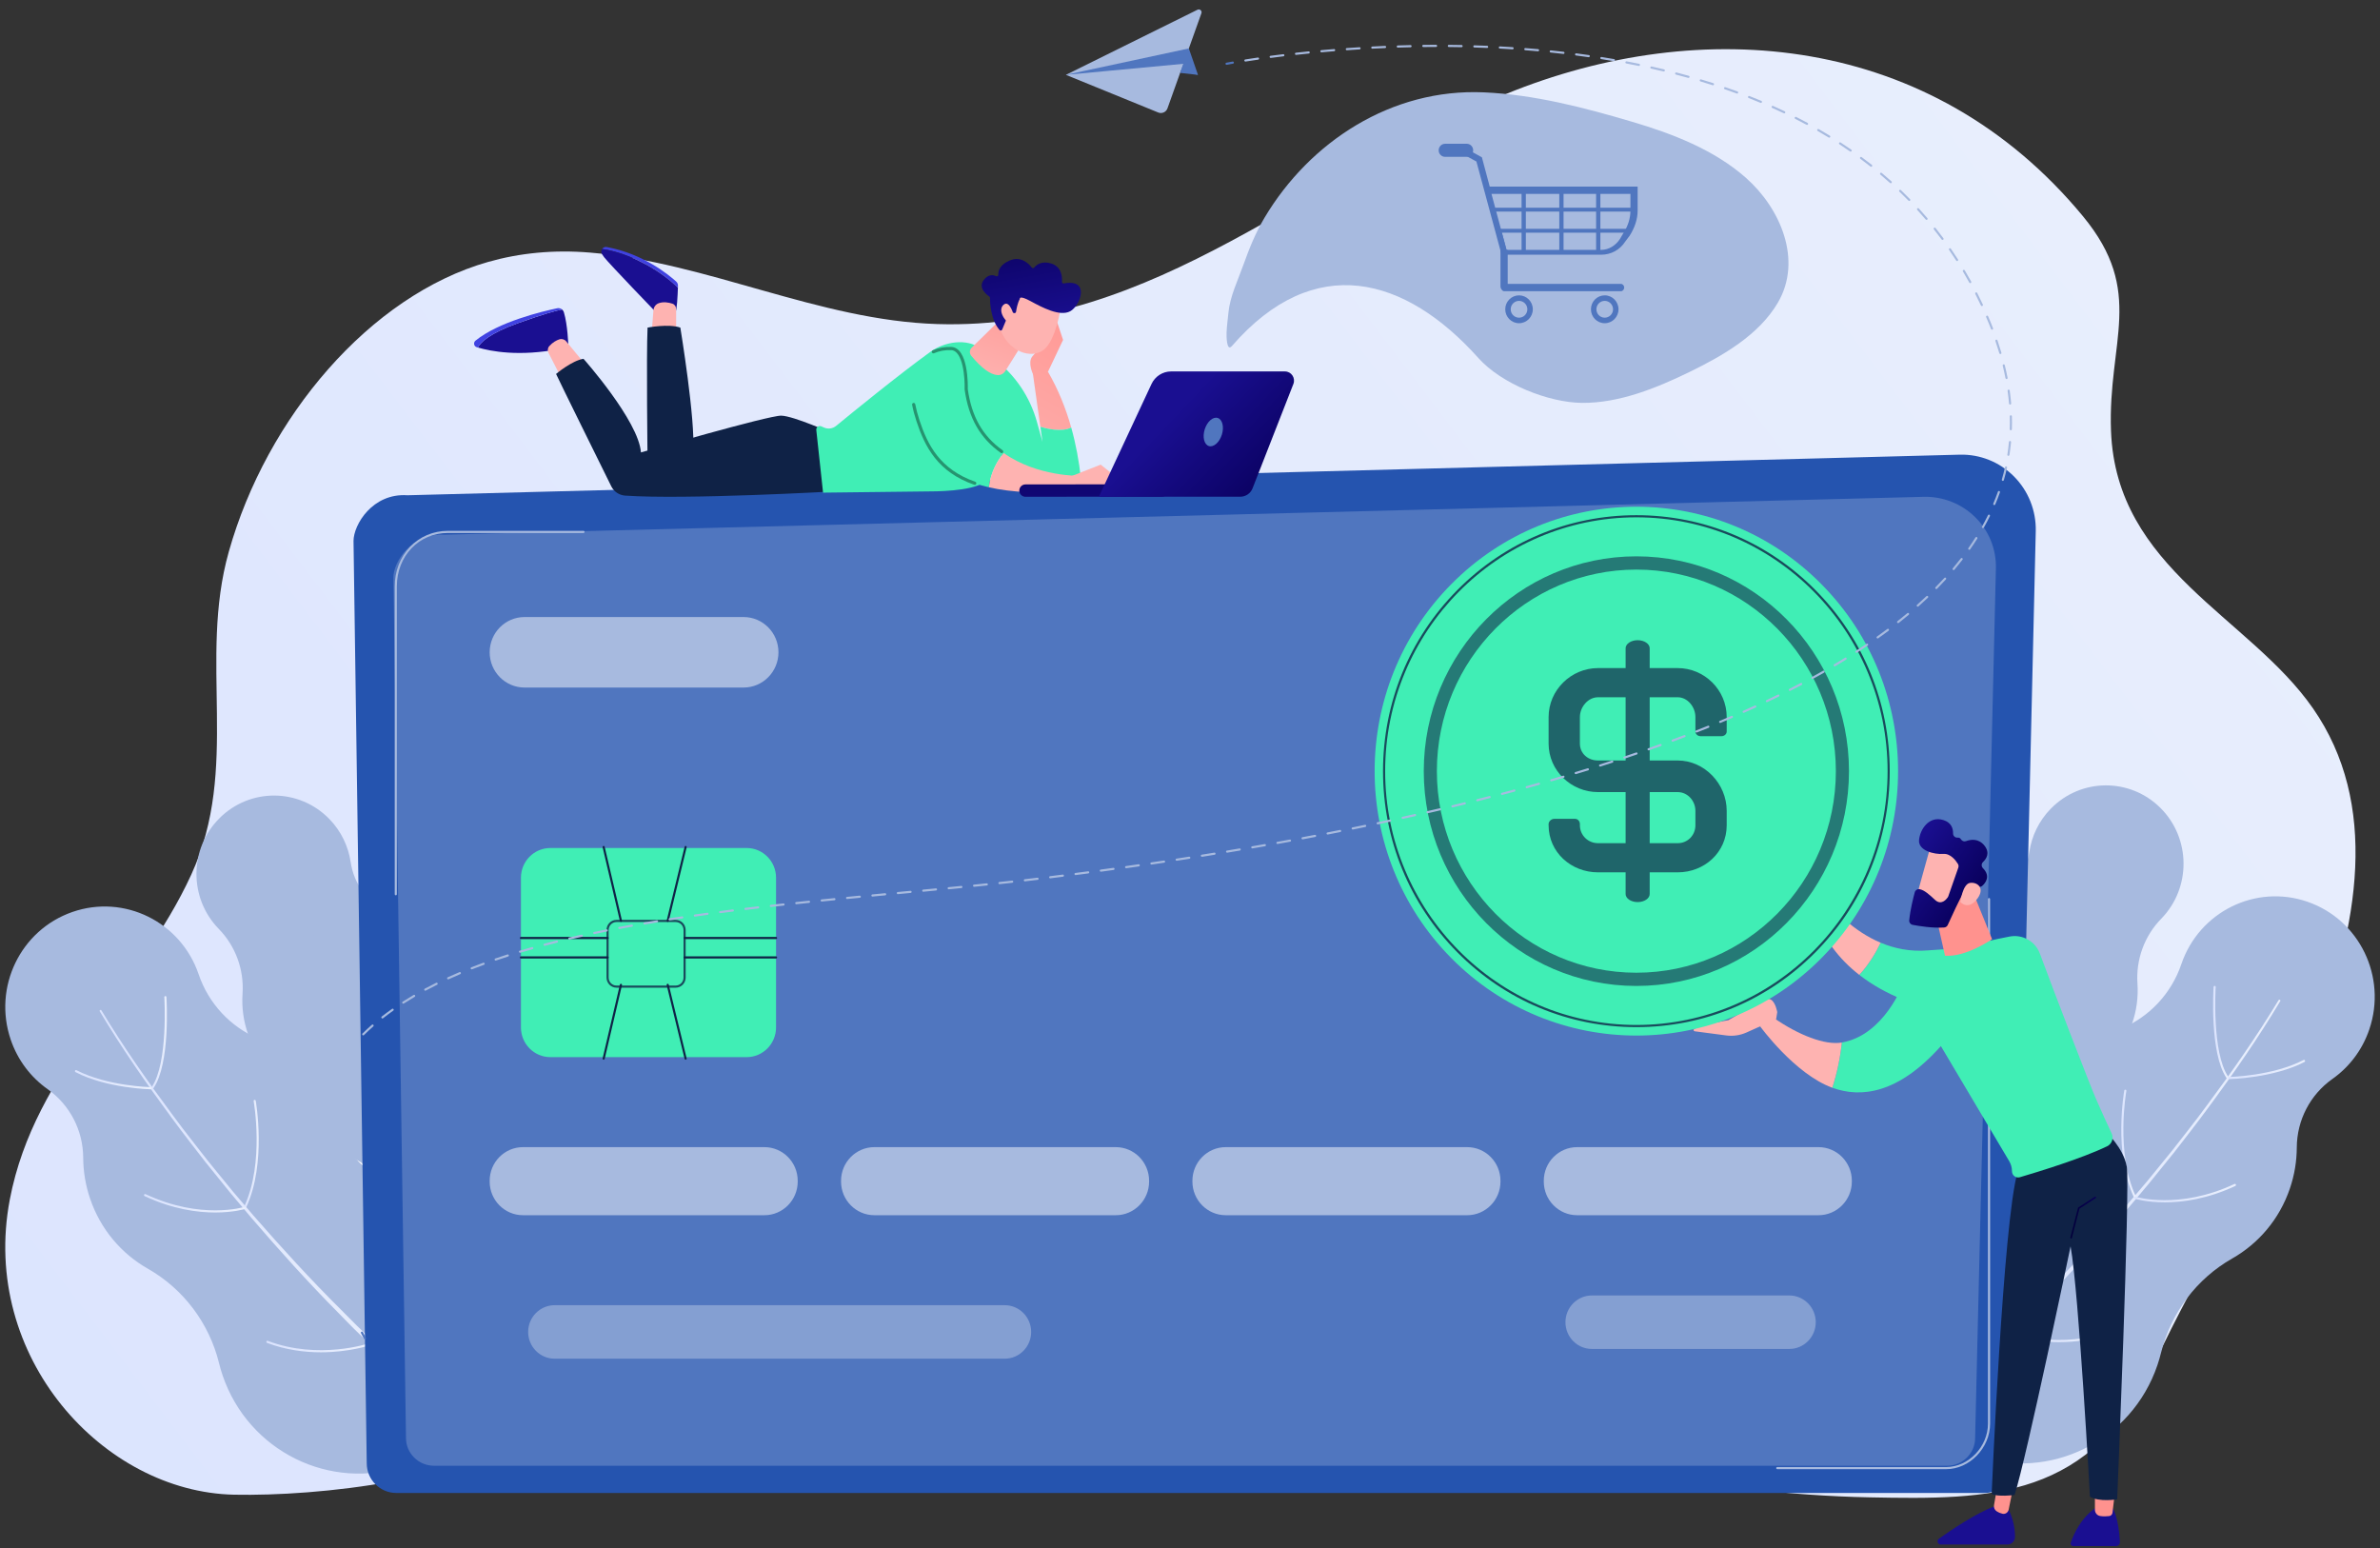 <svg width="226" height="147" viewBox="0 0 226 147" fill="none" xmlns="http://www.w3.org/2000/svg">
<rect x="0" y="0" width="226" height="147" fill="#333333" stroke="none"/>
<path d="M219.619 67.239C213.578 58.563 200.944 54.031 200.457 40.922C200.14 32.403 203.746 27.739 197.798 20.539C183.417 3.133 161.561 1.344 143.012 8.922C124.468 16.497 109.756 31.4 89.029 30.772C77.741 30.43 67.19 24.906 56.009 23.983C52.565 23.699 49.353 24.02 46.357 24.87C35.126 28.059 25.316 39.631 21.724 52.396C18.813 62.744 22.818 72.874 18.172 83.028C13.22 93.853 3.301 101.452 0.93 113.907C-1.914 128.856 9.809 141.679 22.237 141.929C30.148 142.089 44.789 140.572 51.444 135.335C59.547 128.958 67.581 128.446 77.119 128.567C95.272 128.799 113.471 132.885 131.422 135.732C146.804 138.172 161.981 141.879 177.542 142.181C188.971 142.402 198.669 142.444 204.69 129.262C211.888 113.506 232.29 85.435 219.619 67.237V67.239Z" fill="url(#paint0_linear_2879_3397)"/>
<path d="M31.262 77.757C28.405 74.832 23.742 74.801 20.847 77.687C17.952 80.573 17.921 85.284 20.778 88.209C22.366 89.835 23.186 92.072 23.032 94.351C22.854 96.971 23.747 99.652 25.716 101.669C27.638 103.637 28.544 106.397 28.17 109.136C27.732 112.339 28.721 115.705 31.142 118.185C35.28 122.421 42.033 122.466 46.226 118.287C50.42 114.106 50.464 107.283 46.327 103.047C46.106 102.821 45.878 102.606 45.642 102.403C43.336 100.42 41.942 97.564 41.787 94.508C41.673 92.267 40.776 90.057 39.093 88.332C38.353 87.575 37.518 86.97 36.627 86.517C34.838 85.607 33.598 83.875 33.301 81.874C33.079 80.371 32.399 78.921 31.261 77.756L31.262 77.757Z" fill="#A7BADF"/>
<path d="M26.496 82.784C28.186 85.47 29.686 88.261 31.106 91.094C31.458 91.804 31.816 92.511 32.148 93.23L32.657 94.304L32.91 94.842L33.153 95.384L34.124 97.554L35.048 99.745C36.25 102.679 37.391 105.641 38.383 108.655L38.763 109.782C38.826 109.971 38.892 110.157 38.952 110.347L39.126 110.916L39.825 113.191C40.067 113.947 40.264 114.716 40.478 115.481L41.109 117.776C41.135 117.873 41.08 117.974 40.983 118.001C40.887 118.029 40.787 117.972 40.76 117.874L40.759 117.868L40.139 115.575C39.929 114.812 39.736 114.044 39.497 113.29L38.81 111.017L38.639 110.448C38.581 110.259 38.515 110.073 38.454 109.884L38.079 108.758C37.101 105.746 35.975 102.787 34.788 99.853L33.875 97.662L32.916 95.492L32.675 94.949L32.424 94.411L31.921 93.337C31.591 92.618 31.238 91.91 30.889 91.2C29.485 88.368 27.996 85.57 26.327 82.892L26.325 82.889C26.296 82.841 26.31 82.779 26.356 82.748C26.404 82.719 26.465 82.732 26.495 82.78L26.496 82.784Z" fill="#A7BADF"/>
<path d="M29.311 88.989C27.054 88.989 23.483 86.912 23.322 86.817C23.273 86.788 23.257 86.726 23.286 86.677C23.314 86.629 23.375 86.612 23.424 86.641C23.465 86.665 27.593 89.067 29.72 88.758C29.775 88.75 29.826 88.789 29.834 88.845C29.842 88.901 29.803 88.952 29.748 88.96C29.609 88.98 29.463 88.989 29.311 88.989Z" fill="#A7BADF"/>
<path d="M29.836 88.859C29.822 88.859 29.807 88.856 29.793 88.849C29.743 88.825 29.721 88.765 29.746 88.714C29.76 88.684 31.119 85.762 31.082 83.181C31.082 83.126 31.126 83.079 31.182 83.079C31.235 83.077 31.284 83.123 31.284 83.18C31.321 85.809 29.942 88.773 29.928 88.802C29.911 88.839 29.875 88.86 29.837 88.86L29.836 88.859Z" fill="#A7BADF"/>
<path d="M34.498 99.106H34.496C30.913 99.021 27.22 96.252 27.184 96.224C27.139 96.19 27.13 96.126 27.164 96.081C27.197 96.036 27.26 96.027 27.305 96.061C27.341 96.088 30.984 98.818 34.501 98.902C34.556 98.903 34.601 98.95 34.6 99.006C34.599 99.061 34.553 99.106 34.499 99.106H34.498Z" fill="#A7BADF"/>
<path d="M34.597 99.113C34.571 99.113 34.546 99.104 34.526 99.085C34.486 99.046 34.485 98.981 34.524 98.941C34.547 98.916 36.825 96.486 36.946 91.901C36.947 91.846 36.991 91.799 37.05 91.803C37.105 91.804 37.15 91.851 37.148 91.908C37.025 96.575 34.692 99.058 34.669 99.082C34.649 99.103 34.623 99.113 34.597 99.113Z" fill="white"/>
<path d="M39.429 111.979C39.403 111.979 39.377 111.969 39.358 111.949C39.318 111.909 39.319 111.844 39.358 111.805C39.385 111.777 42.134 108.993 42.547 104.934C42.553 104.878 42.603 104.838 42.658 104.843C42.713 104.849 42.754 104.899 42.748 104.955C42.327 109.089 39.528 111.922 39.5 111.951C39.481 111.97 39.455 111.98 39.429 111.98V111.979Z" fill="white"/>
<path d="M39.195 112.041C38.559 112.041 35.502 111.896 32.3 109.268C32.257 109.232 32.251 109.168 32.285 109.125C32.32 109.081 32.384 109.075 32.427 109.109C35.944 111.994 39.271 111.837 39.304 111.835C39.359 111.833 39.407 111.874 39.411 111.93C39.414 111.986 39.371 112.034 39.316 112.038C39.312 112.038 39.271 112.04 39.196 112.04L39.195 112.041Z" fill="white"/>
<path d="M1.014 98.71C-0.678 93.729 1.945 88.306 6.875 86.596C11.804 84.886 17.172 87.537 18.864 92.517C19.805 95.286 21.877 97.513 24.553 98.634C27.63 99.922 30.165 102.487 31.331 105.92C32.469 109.269 35.086 111.896 38.408 113.022C42.297 114.341 45.557 117.408 46.991 121.631C49.441 128.844 45.641 136.698 38.502 139.175C31.364 141.65 23.59 137.811 21.138 130.598C21.007 130.213 20.894 129.825 20.799 129.436C19.861 125.633 17.414 122.388 14.032 120.465C11.551 119.055 9.553 116.754 8.556 113.82C8.118 112.531 7.907 111.218 7.901 109.926C7.889 107.334 6.629 104.909 4.525 103.423C2.944 102.307 1.687 100.693 1.013 98.71H1.014Z" fill="#A7BADF"/>
<path d="M9.632 95.941C11.723 99.406 14.051 102.728 16.466 105.973C17.073 106.782 17.674 107.596 18.303 108.387L19.237 109.583L19.704 110.181L20.182 110.769L22.1 113.121L24.07 115.427C26.73 118.471 29.455 121.46 32.323 124.306L33.391 125.381C33.569 125.559 33.744 125.741 33.926 125.916L34.474 126.439L36.668 128.528C37.389 129.233 38.152 129.894 38.901 130.572L41.154 132.593L41.159 132.598C41.258 132.687 41.267 132.84 41.179 132.939C41.092 133.039 40.941 133.048 40.842 132.96H40.841L38.597 130.913C37.852 130.228 37.092 129.559 36.373 128.846L34.191 126.735L33.646 126.208C33.465 126.03 33.291 125.847 33.112 125.667L32.051 124.581C29.199 121.706 26.493 118.69 23.852 115.619L21.895 113.295L19.984 110.932L19.507 110.341L19.041 109.74L18.111 108.538C17.484 107.743 16.885 106.925 16.28 106.112C13.873 102.851 11.558 99.52 9.473 96.034C9.447 95.99 9.461 95.933 9.504 95.906C9.548 95.88 9.604 95.894 9.63 95.938V95.94L9.632 95.941Z" fill="url(#paint1_linear_2879_3397)"/>
<path d="M14.494 103.373C14.473 103.373 14.454 103.367 14.436 103.355C14.391 103.323 14.379 103.259 14.411 103.213C15.982 100.916 15.607 94.751 15.604 94.689C15.599 94.633 15.642 94.584 15.697 94.581C15.754 94.579 15.801 94.62 15.804 94.676C15.82 94.931 16.186 100.973 14.576 103.328C14.557 103.357 14.525 103.372 14.494 103.372V103.373Z" fill="url(#paint2_linear_2879_3397)"/>
<path d="M14.319 103.435H14.317C14.276 103.435 10.13 103.342 7.17 101.803C7.121 101.777 7.102 101.715 7.127 101.665C7.152 101.615 7.213 101.596 7.263 101.621C10.18 103.14 14.28 103.23 14.321 103.231C14.377 103.231 14.421 103.279 14.42 103.335C14.42 103.391 14.373 103.435 14.319 103.435Z" fill="url(#paint3_linear_2879_3397)"/>
<path d="M23.295 114.683C23.281 114.683 23.266 114.68 23.253 114.674C23.203 114.65 23.18 114.589 23.205 114.538C25.121 110.405 24.096 104.617 24.086 104.559C24.076 104.504 24.112 104.45 24.166 104.44C24.221 104.429 24.273 104.467 24.283 104.522C24.294 104.581 25.331 110.433 23.387 114.625C23.37 114.661 23.334 114.684 23.295 114.684V114.683Z" fill="url(#paint4_linear_2879_3397)"/>
<path d="M20.435 115.134C18.729 115.134 16.382 114.818 13.736 113.576C13.685 113.553 13.663 113.492 13.686 113.441C13.709 113.39 13.77 113.368 13.82 113.391C19.105 115.871 23.176 114.612 23.216 114.6C23.268 114.583 23.326 114.612 23.343 114.666C23.36 114.72 23.331 114.777 23.277 114.795C23.256 114.802 22.185 115.134 20.435 115.134Z" fill="url(#paint5_linear_2879_3397)"/>
<path d="M30.467 128.409C28.929 128.409 27.153 128.192 25.358 127.513C25.306 127.494 25.28 127.435 25.299 127.382C25.318 127.329 25.377 127.303 25.429 127.323C30.287 129.164 35.023 127.562 35.071 127.546C35.123 127.527 35.181 127.556 35.199 127.609C35.217 127.662 35.189 127.72 35.136 127.738C35.106 127.748 33.151 128.409 30.467 128.409Z" fill="url(#paint6_linear_2879_3397)"/>
<path d="M35.24 127.638C35.223 127.638 35.206 127.634 35.189 127.625C35.141 127.597 35.124 127.534 35.152 127.486C35.173 127.449 37.256 123.675 35.982 117.94C35.97 117.885 36.004 117.831 36.058 117.818C36.113 117.805 36.166 117.841 36.178 117.896C37.469 123.712 35.348 127.549 35.326 127.588C35.308 127.621 35.274 127.639 35.239 127.639L35.24 127.638Z" fill="white"/>
<path d="M194.739 76.79C197.595 73.865 202.259 73.834 205.154 76.72C208.049 79.606 208.08 84.317 205.223 87.242C203.635 88.868 202.815 91.105 202.969 93.384C203.147 96.004 202.254 98.685 200.285 100.702C198.363 102.669 197.457 105.429 197.831 108.168C198.269 111.371 197.28 114.737 194.859 117.217C190.721 121.453 183.968 121.498 179.775 117.318C175.581 113.138 175.537 106.315 179.674 102.079C179.895 101.853 180.123 101.638 180.359 101.435C182.665 99.452 184.059 96.596 184.214 93.54C184.328 91.299 185.225 89.089 186.908 87.365C187.648 86.607 188.483 86.002 189.374 85.549C191.163 84.639 192.403 82.907 192.699 80.906C192.922 79.402 193.602 77.953 194.74 76.788L194.739 76.79Z" fill="#A7BADF"/>
<path d="M199.672 81.93C198.004 84.607 196.514 87.406 195.11 90.238C194.761 90.948 194.407 91.654 194.079 92.374L193.576 93.449L193.325 93.987L193.084 94.529L192.124 96.7L191.211 98.89C190.025 101.823 188.899 104.784 187.921 107.795L187.546 108.921C187.484 109.109 187.419 109.296 187.36 109.485L187.189 110.053L186.503 112.327C186.264 113.081 186.07 113.849 185.86 114.612L185.241 116.904V116.909C185.212 117.007 185.113 117.064 185.017 117.038C184.92 117.011 184.864 116.91 184.89 116.814L185.521 114.517C185.733 113.752 185.931 112.983 186.174 112.228L186.873 109.953L187.047 109.383C187.106 109.194 187.173 109.007 187.235 108.819L187.615 107.692C188.607 104.677 189.749 101.716 190.95 98.781L191.874 96.591L192.845 94.421L193.088 93.878L193.342 93.34L193.85 92.266C194.183 91.546 194.541 90.839 194.892 90.13C196.313 87.297 197.813 84.505 199.502 81.82C199.532 81.772 199.594 81.758 199.641 81.788C199.689 81.819 199.702 81.881 199.672 81.928L199.67 81.932L199.672 81.93Z" fill="#A7BADF"/>
<path d="M196.69 88.024C196.538 88.024 196.391 88.015 196.252 87.995C196.197 87.987 196.159 87.935 196.167 87.88C196.175 87.824 196.225 87.785 196.28 87.793C198.407 88.102 202.535 85.7 202.577 85.676C202.625 85.647 202.686 85.665 202.715 85.713C202.743 85.76 202.726 85.824 202.678 85.852C202.517 85.947 198.947 88.024 196.69 88.024Z" fill="#A7BADF"/>
<path d="M196.164 87.893C196.127 87.893 196.09 87.872 196.073 87.835C196.059 87.806 194.68 84.842 194.717 82.213C194.717 82.156 194.763 82.112 194.818 82.112H194.819C194.875 82.112 194.919 82.159 194.919 82.215C194.883 84.797 196.241 87.718 196.256 87.747C196.28 87.798 196.258 87.859 196.208 87.882C196.194 87.889 196.18 87.892 196.165 87.892L196.164 87.893Z" fill="#A7BADF"/>
<path d="M191.502 98.138C191.448 98.138 191.403 98.094 191.402 98.038C191.401 97.982 191.444 97.935 191.5 97.934C195.018 97.852 198.66 95.121 198.697 95.094C198.741 95.06 198.805 95.069 198.838 95.114C198.871 95.159 198.862 95.223 198.818 95.257C198.78 95.284 195.087 98.053 191.505 98.138H191.503H191.502Z" fill="#A7BADF"/>
<path d="M191.404 98.146C191.378 98.146 191.351 98.135 191.331 98.115C191.308 98.091 188.976 95.607 188.853 90.94C188.852 90.884 188.895 90.838 188.95 90.835C189.009 90.838 189.052 90.878 189.054 90.934C189.175 95.517 191.453 97.949 191.476 97.974C191.515 98.014 191.514 98.079 191.474 98.117C191.455 98.136 191.43 98.146 191.404 98.146Z" fill="#A7BADF"/>
<path d="M186.572 111.013C186.547 111.013 186.52 111.003 186.501 110.984C186.473 110.955 183.674 108.122 183.253 103.988C183.247 103.932 183.288 103.882 183.343 103.876C183.398 103.871 183.448 103.911 183.454 103.967C183.867 108.029 186.615 110.81 186.643 110.838C186.683 110.878 186.684 110.942 186.643 110.981C186.623 111.002 186.598 111.012 186.572 111.012V111.013Z" fill="#A7BADF"/>
<path d="M186.805 111.074C186.73 111.074 186.689 111.072 186.685 111.072C186.63 111.069 186.588 111.021 186.591 110.964C186.594 110.908 186.643 110.864 186.698 110.868C186.731 110.871 190.057 111.028 193.574 108.143C193.618 108.107 193.681 108.114 193.716 108.158C193.752 108.202 193.745 108.266 193.701 108.301C190.499 110.929 187.443 111.075 186.806 111.075L186.805 111.074Z" fill="#A7BADF"/>
<path d="M224.986 97.743C226.679 92.763 224.055 87.34 219.126 85.63C214.196 83.92 208.829 86.571 207.136 91.551C206.196 94.319 204.123 96.546 201.447 97.668C198.37 98.956 195.835 101.52 194.669 104.954C193.531 108.302 190.914 110.93 187.593 112.056C183.704 113.375 180.444 116.441 179.009 120.665C176.559 127.877 180.359 135.731 187.498 138.208C194.637 140.684 202.411 136.845 204.862 129.632C204.993 129.246 205.106 128.859 205.202 128.47C206.139 124.666 208.587 121.422 211.969 119.499C214.449 118.088 216.447 115.788 217.444 112.853C217.883 111.564 218.093 110.251 218.099 108.96C218.111 106.367 219.372 103.942 221.475 102.456C223.056 101.34 224.313 99.727 224.987 97.743H224.986Z" fill="#A7BADF"/>
<path d="M216.527 95.066C214.442 98.553 212.127 101.884 209.72 105.144C209.115 105.957 208.515 106.775 207.889 107.57L206.959 108.772L206.493 109.373L206.016 109.964L204.105 112.327L202.149 114.651C199.508 117.722 196.801 120.738 193.949 123.613L192.888 124.699C192.71 124.879 192.536 125.062 192.355 125.24L191.809 125.767L189.627 127.878C188.908 128.592 188.149 129.26 187.403 129.945L185.159 131.99C185.062 132.079 184.91 132.071 184.822 131.972C184.733 131.874 184.741 131.721 184.839 131.631H184.84L184.845 131.625L187.098 129.604C187.847 128.927 188.609 128.266 189.332 127.56L191.525 125.471L192.073 124.948C192.255 124.773 192.43 124.591 192.609 124.413L193.676 123.338C196.544 120.493 199.269 117.503 201.929 114.459L203.9 112.153L205.817 109.801L206.296 109.213L206.762 108.615L207.696 107.419C208.325 106.627 208.927 105.813 209.533 105.003C211.949 101.759 214.276 98.437 216.367 94.972L216.369 94.969C216.395 94.925 216.451 94.911 216.495 94.938C216.538 94.965 216.552 95.022 216.526 95.066H216.527Z" fill="url(#paint7_linear_2879_3397)"/>
<path d="M211.507 102.406C211.475 102.406 211.444 102.391 211.424 102.362C209.815 100.006 210.181 93.965 210.197 93.71C210.201 93.653 210.248 93.613 210.304 93.615C210.359 93.619 210.401 93.667 210.397 93.723C210.393 93.785 210.019 99.949 211.59 102.247C211.621 102.294 211.61 102.357 211.565 102.389C211.547 102.401 211.527 102.407 211.507 102.407V102.406Z" fill="url(#paint8_linear_2879_3397)"/>
<path d="M211.683 102.467C211.628 102.467 211.583 102.422 211.582 102.367C211.582 102.311 211.625 102.264 211.681 102.263C211.722 102.263 215.822 102.172 218.739 100.653C218.788 100.627 218.849 100.647 218.875 100.697C218.9 100.747 218.881 100.808 218.832 100.835C215.873 102.374 211.727 102.466 211.685 102.467H211.683Z" fill="url(#paint9_linear_2879_3397)"/>
<path d="M202.705 113.713C202.667 113.713 202.63 113.691 202.613 113.654C200.67 109.462 201.706 103.61 201.717 103.551C201.727 103.496 201.779 103.458 201.834 103.47C201.888 103.48 201.925 103.533 201.915 103.589C201.904 103.647 200.879 109.435 202.796 113.568C202.819 113.619 202.798 113.679 202.747 113.704C202.733 113.71 202.719 113.713 202.705 113.713Z" fill="url(#paint10_linear_2879_3397)"/>
<path d="M205.566 114.168C203.816 114.168 202.744 113.834 202.723 113.828C202.67 113.811 202.64 113.754 202.657 113.7C202.675 113.646 202.731 113.617 202.785 113.634C202.825 113.647 206.895 114.905 212.18 112.425C212.231 112.402 212.291 112.423 212.314 112.475C212.338 112.526 212.315 112.587 212.265 112.61C209.619 113.852 207.27 114.168 205.566 114.168Z" fill="url(#paint11_linear_2879_3397)"/>
<path d="M195.534 127.44C192.848 127.44 190.895 126.779 190.865 126.769C190.812 126.751 190.784 126.693 190.802 126.64C190.82 126.587 190.878 126.558 190.93 126.577C190.978 126.593 195.716 128.194 200.572 126.354C200.624 126.334 200.682 126.361 200.702 126.413C200.721 126.466 200.695 126.524 200.643 126.544C198.85 127.223 197.072 127.44 195.535 127.44H195.534Z" fill="url(#paint12_linear_2879_3397)"/>
<path d="M190.761 126.668C190.725 126.668 190.692 126.65 190.673 126.617C190.652 126.579 188.529 122.742 189.821 116.925C189.833 116.87 189.888 116.835 189.941 116.847C189.996 116.859 190.03 116.914 190.018 116.968C188.743 122.709 190.826 126.477 190.847 126.515C190.875 126.564 190.858 126.626 190.81 126.655C190.794 126.664 190.777 126.668 190.76 126.668H190.761Z" fill="url(#paint13_linear_2879_3397)"/>
<path d="M193.312 50.436L191.52 127.079L191.241 138.946C191.241 140.495 189.984 141.763 188.451 141.763H37.615C36.082 141.763 34.825 140.495 34.825 138.946L34.655 127.079L33.57 51.372C33.57 49.823 35.377 46.8 38.686 47.028L186.099 43.173C188.024 43.124 189.886 43.872 191.248 45.245C192.611 46.617 193.357 48.494 193.312 50.436Z" fill="#2554AF"/>
<path d="M187.553 136.552C187.553 137.997 186.358 139.179 184.896 139.179H41.209C39.748 139.179 38.552 137.997 38.552 136.552L37.357 54.826C37.357 53.381 39.076 50.56 42.23 50.772L182.656 47.176C184.49 47.129 186.263 47.828 187.561 49.109C188.86 50.39 189.57 52.142 189.527 53.954L187.553 136.553V136.552Z" fill="#5076BF"/>
<path d="M184.811 139.504H168.764C168.708 139.504 168.663 139.459 168.663 139.403C168.663 139.347 168.708 139.301 168.764 139.301H184.811C186.922 139.301 188.774 137.376 188.774 135.181V85.373C188.774 85.317 188.82 85.271 188.875 85.271C188.93 85.271 188.976 85.317 188.976 85.373V135.181C188.976 137.484 187.029 139.504 184.811 139.504Z" fill="#A7BADF"/>
<path d="M37.584 85.013C37.528 85.013 37.483 84.968 37.483 84.912V55.684C37.483 54.254 37.993 52.927 38.918 51.946C39.856 50.953 41.14 50.406 42.535 50.406H55.41C55.465 50.406 55.51 50.452 55.51 50.508C55.51 50.564 55.465 50.61 55.41 50.61H42.535C39.77 50.61 37.684 52.791 37.684 55.684V84.912C37.684 84.968 37.639 85.013 37.584 85.013Z" fill="#A7BADF"/>
<path d="M52.259 80.523H70.902C72.442 80.523 73.692 81.786 73.692 83.342V97.561C73.692 99.117 72.442 100.38 70.902 100.38H52.259C50.718 100.38 49.468 99.117 49.468 97.561V83.342C49.468 81.786 50.718 80.523 52.259 80.523Z" fill="#40EEB5"/>
<path opacity="0.8" d="M64.16 93.785H58.543C58.02 93.785 57.594 93.356 57.594 92.827V88.305C57.594 87.777 58.02 87.347 58.543 87.347H64.16C64.684 87.347 65.109 87.777 65.109 88.305V92.827C65.109 93.356 64.684 93.785 64.16 93.785ZM58.543 87.552C58.13 87.552 57.796 87.89 57.796 88.306V92.828C57.796 93.245 58.13 93.583 58.543 93.583H64.16C64.573 93.583 64.907 93.245 64.907 92.828V88.306C64.907 87.891 64.573 87.552 64.16 87.552H58.543Z" fill="#0F2246"/>
<path d="M57.696 89.168H49.468C49.413 89.168 49.367 89.122 49.367 89.066C49.367 89.01 49.413 88.965 49.468 88.965H57.696C57.751 88.965 57.797 89.01 57.797 89.066C57.797 89.122 57.751 89.168 57.696 89.168Z" fill="#0F2246"/>
<path d="M57.696 91.015H49.468C49.413 91.015 49.367 90.969 49.367 90.913C49.367 90.857 49.413 90.811 49.468 90.811H57.696C57.751 90.811 57.797 90.857 57.797 90.913C57.797 90.969 57.751 91.015 57.696 91.015Z" fill="#0F2246"/>
<path d="M73.692 89.168H65.008C64.952 89.168 64.907 89.122 64.907 89.066C64.907 89.01 64.952 88.965 65.008 88.965H73.692C73.747 88.965 73.793 89.01 73.793 89.066C73.793 89.122 73.747 89.168 73.692 89.168Z" fill="#0F2246"/>
<path d="M73.692 91.015H65.008C64.952 91.015 64.907 90.969 64.907 90.913C64.907 90.857 64.952 90.811 65.008 90.811H73.692C73.747 90.811 73.793 90.857 73.793 90.913C73.793 90.969 73.747 91.015 73.692 91.015Z" fill="#0F2246"/>
<path d="M58.964 87.536C58.919 87.536 58.877 87.505 58.866 87.458L57.224 80.452C57.211 80.397 57.245 80.342 57.299 80.33C57.352 80.317 57.407 80.35 57.419 80.405L59.062 87.411C59.075 87.466 59.041 87.521 58.987 87.533C58.979 87.535 58.972 87.536 58.964 87.536Z" fill="#0F2246"/>
<path d="M63.404 87.537C63.396 87.537 63.388 87.537 63.38 87.534C63.325 87.521 63.293 87.466 63.306 87.411L65.009 80.405C65.022 80.35 65.076 80.316 65.131 80.331C65.185 80.344 65.218 80.399 65.204 80.454L63.502 87.46C63.491 87.507 63.45 87.537 63.404 87.537Z" fill="#0F2246"/>
<path d="M57.322 100.624C57.314 100.624 57.307 100.624 57.299 100.621C57.244 100.608 57.211 100.553 57.224 100.499L58.866 93.493C58.879 93.438 58.934 93.404 58.987 93.418C59.041 93.431 59.075 93.486 59.062 93.54L57.42 100.546C57.408 100.592 57.367 100.624 57.322 100.624Z" fill="#0F2246"/>
<path d="M65.106 100.624C65.061 100.624 65.019 100.593 65.008 100.547L63.306 93.541C63.293 93.486 63.326 93.431 63.379 93.418C63.433 93.404 63.488 93.438 63.501 93.492L65.204 100.498C65.217 100.553 65.184 100.608 65.13 100.621C65.122 100.623 65.114 100.624 65.106 100.624Z" fill="#0F2246"/>
<path d="M73.921 61.938C73.921 63.788 72.437 65.286 70.608 65.286H49.811C47.98 65.286 46.498 63.787 46.498 61.938C46.498 60.089 47.981 58.591 49.811 58.591H70.608C72.438 58.591 73.921 60.09 73.921 61.938Z" fill="#A7BADF"/>
<path d="M72.582 108.926H49.664C47.915 108.926 46.497 110.358 46.497 112.126V112.191C46.497 113.958 47.915 115.391 49.664 115.391H72.582C74.332 115.391 75.75 113.958 75.75 112.191V112.126C75.75 110.358 74.332 108.926 72.582 108.926Z" fill="#A7BADF"/>
<path d="M105.949 108.926H83.031C81.282 108.926 79.864 110.358 79.864 112.126V112.191C79.864 113.958 81.282 115.391 83.031 115.391H105.949C107.699 115.391 109.117 113.958 109.117 112.191V112.126C109.117 110.358 107.699 108.926 105.949 108.926Z" fill="#A7BADF"/>
<path d="M139.315 108.926H116.396C114.647 108.926 113.229 110.358 113.229 112.126V112.191C113.229 113.958 114.647 115.391 116.396 115.391H139.315C141.064 115.391 142.482 113.958 142.482 112.191V112.126C142.482 110.358 141.064 108.926 139.315 108.926Z" fill="#A7BADF"/>
<path d="M172.681 108.926H149.763C148.013 108.926 146.595 110.358 146.595 112.126V112.191C146.595 113.958 148.013 115.391 149.763 115.391H172.681C174.43 115.391 175.848 113.958 175.848 112.191V112.126C175.848 110.358 174.43 108.926 172.681 108.926Z" fill="#A7BADF"/>
<g opacity="0.6">
<path d="M97.917 126.475C97.917 127.877 96.791 129.015 95.403 129.015H52.667C51.279 129.015 50.153 127.877 50.153 126.475C50.153 125.073 51.279 123.935 52.667 123.935H95.403C96.791 123.935 97.917 125.073 97.917 126.475Z" fill="#A7BADF"/>
<path d="M172.42 125.55C172.42 126.953 171.294 128.09 169.906 128.09H151.166C149.778 128.09 148.652 126.953 148.652 125.55C148.652 124.148 149.778 123.01 151.166 123.01H169.906C171.294 123.01 172.42 124.148 172.42 125.55Z" fill="#A7BADF"/>
</g>
<path d="M64.372 27.317C64.374 27.249 64.376 27.186 64.378 27.133C64.383 26.981 64.321 26.835 64.209 26.733C63.552 26.137 61.092 24.093 57.615 23.456C57.427 23.421 57.265 23.507 57.173 23.642C57.464 23.678 57.852 23.752 58.375 23.892C60.094 24.348 62.593 25.562 64.371 27.317H64.372Z" fill="url(#paint14_linear_2879_3397)"/>
<path d="M58.376 23.894C57.853 23.755 57.464 23.68 57.174 23.644C57.083 23.78 57.062 23.966 57.163 24.131C57.22 24.224 57.289 24.324 57.374 24.432C57.918 25.121 62.316 29.679 62.316 29.679C62.316 29.679 63.712 29.851 64.14 29.602C64.278 29.52 64.347 28.057 64.373 27.319C62.595 25.564 60.096 24.35 58.377 23.894H58.376Z" fill="url(#paint15_linear_2879_3397)"/>
<path d="M64.204 32.054V29.339C64.204 29.109 64.06 28.902 63.843 28.832C63.51 28.724 62.996 28.622 62.531 28.799C62.258 28.903 62.073 29.165 62.05 29.459L61.849 31.995L64.204 32.054Z" fill="url(#paint16_linear_2879_3397)"/>
<path d="M53.545 29.648C53.513 29.541 53.451 29.452 53.372 29.385C52.807 29.497 51.633 29.812 49.226 30.671C46.435 31.666 45.618 32.535 45.383 33C46.579 33.353 49.296 33.894 53.194 33.125L53.964 32.76C53.964 32.76 53.91 30.863 53.545 29.649V29.648Z" fill="url(#paint17_linear_2879_3397)"/>
<path d="M49.226 30.671C51.633 29.812 52.808 29.499 53.372 29.386C53.248 29.282 53.081 29.233 52.911 29.269C51.526 29.56 47.338 30.556 45.15 32.348C44.931 32.528 44.995 32.88 45.264 32.965C45.301 32.977 45.341 32.988 45.383 33C45.618 32.536 46.435 31.666 49.225 30.671H49.226Z" fill="url(#paint18_linear_2879_3397)"/>
<path d="M55.407 34.401L53.767 32.414C53.608 32.221 53.348 32.145 53.111 32.223C52.849 32.311 52.5 32.49 52.163 32.861C52.005 33.034 51.974 33.289 52.081 33.498L53.275 35.834L55.408 34.399L55.407 34.401Z" fill="url(#paint19_linear_2879_3397)"/>
<path d="M61.491 31.108C61.491 31.108 63.492 30.72 64.603 31.108C64.603 31.108 66.066 39.983 65.815 42.837L61.491 43.725C61.491 43.725 61.368 33.725 61.491 31.108Z" fill="#0F2246"/>
<path d="M79.238 46.658C79.238 46.658 65.097 47.46 59.358 47.06C58.795 47.02 58.297 46.685 58.045 46.175C56.815 43.687 53.126 36.221 52.803 35.509C52.803 35.509 54.3 34.244 55.407 34.07C55.407 34.07 60.645 39.957 60.864 42.96C60.864 42.96 72.992 39.436 74.19 39.469C75.387 39.502 79.061 41.158 79.061 41.158L79.238 46.658Z" fill="#0F2246"/>
<path d="M98.087 35.523C98.087 35.523 97.568 34.433 98.018 33.858C98.468 33.282 100.091 31.502 100.091 31.502L100.279 30.272L100.946 32.276L99.515 35.299C99.515 35.299 98.678 36.214 98.087 35.522V35.523Z" fill="url(#paint20_linear_2879_3397)"/>
<path d="M101.721 40.594C101.197 38.733 100.476 36.964 99.515 35.301L98.087 35.524L98.791 40.526C99.331 40.691 100.801 41.066 101.72 40.594H101.721Z" fill="url(#paint21_linear_2879_3397)"/>
<path d="M102.645 45.463C102.463 43.783 102.16 42.156 101.721 40.593C100.802 41.065 99.331 40.69 98.793 40.525L98.995 41.961L98.454 40.027C97.796 37.674 96.395 35.604 94.466 34.128L93.123 33.1C91.802 32.091 89.69 32.44 88.343 33.412C85.353 35.572 80.912 39.194 79.396 40.439C79.071 40.707 78.624 40.767 78.24 40.595L77.987 40.482C77.748 40.375 77.484 40.571 77.513 40.833L78.156 46.779L88.432 46.659C89.664 46.659 93.233 46.531 93.801 45.425L94.751 43.069C96.978 44.983 99.834 46.296 101.365 46.679C102.071 46.855 102.731 46.233 102.647 45.461L102.645 45.463Z" fill="#40EEB5"/>
<path d="M95.428 29.913L92.269 33.013C92.058 33.22 92.038 33.557 92.228 33.784C93.202 34.957 94.038 35.572 94.733 35.618C95.029 35.637 95.308 35.48 95.466 35.228L97.146 32.553L95.429 29.913H95.428Z" fill="url(#paint22_linear_2879_3397)"/>
<path d="M101.804 45.187L104.521 44.119L107.68 46.658L102.023 46.679L101.804 45.187Z" fill="url(#paint23_linear_2879_3397)"/>
<path d="M100.725 29.193C100.725 29.193 100.293 32.256 99.129 33.198C97.965 34.14 95.696 33.43 94.93 31.122L96.457 27.175L100.725 29.195V29.193Z" fill="url(#paint24_linear_2879_3397)"/>
<path d="M96.286 29.727C96.374 29.756 96.467 29.699 96.481 29.606C96.523 29.323 96.628 28.764 96.841 28.383C96.841 28.383 96.73 27.982 97.846 28.588C98.962 29.195 100.638 30.086 101.625 29.555C102.588 29.038 103.562 26.433 101.019 26.915C100.922 26.934 100.834 26.856 100.841 26.756C100.872 26.329 100.83 25.343 99.843 25.027C98.918 24.732 98.413 25.152 98.205 25.407C98.143 25.481 98.029 25.48 97.971 25.403C97.694 25.038 96.943 24.261 95.836 24.753C94.925 25.159 94.783 25.726 94.798 26.079C94.803 26.193 94.688 26.272 94.585 26.224C94.306 26.093 93.857 26.026 93.427 26.571C92.832 27.324 93.682 27.977 93.937 28.148C93.978 28.176 94.004 28.222 94.005 28.273C94.007 28.664 94.068 30.372 94.915 31.334C94.988 31.418 95.123 31.393 95.167 31.291L95.819 29.721C95.849 29.648 95.93 29.611 96.004 29.636L96.288 29.727H96.286Z" fill="url(#paint25_linear_2879_3397)"/>
<path d="M96.298 30.048C96.298 30.048 95.9 28.409 95.295 28.941C94.691 29.473 95.453 30.644 96.146 30.867L96.298 30.047V30.048Z" fill="url(#paint26_linear_2879_3397)"/>
<path d="M91.75 36.96C91.75 36.96 91.872 33.169 90.33 33.093C88.416 32.999 85.34 34.4 87.171 39.957C88.183 43.026 89.708 45.304 93.895 46.269C94.098 44.713 94.796 43.629 95.312 43.018C93.606 41.804 92.161 39.912 91.75 36.96Z" fill="#40EEB5"/>
<path d="M95.119 43.031C95.089 43.031 95.059 43.022 95.033 43.003C93.068 41.605 91.977 39.692 91.6 36.983C91.599 36.975 91.598 36.966 91.599 36.957C91.632 35.944 91.465 33.302 90.322 33.246C89.77 33.219 89.19 33.324 88.69 33.542C88.615 33.576 88.526 33.54 88.493 33.464C88.459 33.387 88.495 33.298 88.57 33.264C89.112 33.028 89.738 32.915 90.336 32.943C91.973 33.025 91.907 36.661 91.899 36.954C92.266 39.567 93.316 41.41 95.205 42.756C95.272 42.804 95.289 42.898 95.241 42.967C95.212 43.008 95.166 43.031 95.118 43.031H95.119Z" fill="#269470"/>
<path d="M92.562 46.04C92.546 46.04 92.529 46.036 92.512 46.031C89.039 44.821 87.824 42.419 87.028 40.004C86.847 39.458 86.708 38.931 86.614 38.438C86.598 38.356 86.652 38.276 86.733 38.261C86.815 38.245 86.894 38.298 86.909 38.381C87.001 38.861 87.137 39.374 87.312 39.909C88.084 42.25 89.26 44.577 92.61 45.745C92.689 45.773 92.73 45.858 92.703 45.938C92.682 46.001 92.623 46.04 92.561 46.04H92.562Z" fill="#269470"/>
<path d="M102.573 46.658L102.567 45.187C102.567 45.187 98.487 45.279 95.312 43.018C94.796 43.629 94.098 44.714 93.895 46.269C96.014 46.757 98.813 46.909 102.574 46.658H102.573Z" fill="url(#paint27_linear_2879_3397)"/>
<path d="M97.343 47.172C97.353 47.172 97.363 47.172 97.373 47.172L110.348 47.158C110.669 47.158 110.929 46.894 110.929 46.57C110.929 46.246 110.668 45.978 110.347 45.983L97.372 45.998C97.052 45.998 96.791 46.261 96.791 46.585C96.791 46.899 97.037 47.156 97.343 47.171V47.172Z" fill="url(#paint28_linear_2879_3397)"/>
<path d="M122.014 35.269H111.208C110.41 35.269 109.685 35.733 109.345 36.463L104.349 47.165H117.778C118.292 47.165 118.754 46.849 118.942 46.366L122.816 36.463C123.04 35.89 122.623 35.27 122.014 35.27V35.269Z" fill="url(#paint29_linear_2879_3397)"/>
<path d="M114.401 40.757C114.167 41.492 114.339 42.206 114.787 42.352C115.235 42.498 115.787 42.02 116.022 41.285C116.256 40.549 116.083 39.835 115.636 39.69C115.188 39.544 114.636 40.022 114.401 40.757Z" fill="#5076BF"/>
<path d="M165.812 16.904C162.762 14.206 158.798 12.688 154.963 11.556C150.406 10.21 145.683 8.981 140.916 8.769C132.113 8.377 124.376 13.471 120.089 20.651C119.244 22.067 118.623 23.594 118.071 25.146C117.556 26.594 116.793 28.155 116.649 29.695C116.589 30.326 116.496 30.956 116.473 31.591C116.466 31.78 116.446 33.472 116.984 32.852C124.806 23.851 133.458 26.254 140.391 34.003C142.579 36.449 147.029 38.228 150.23 38.255C153.763 38.284 157.295 36.847 160.427 35.323C163.538 33.807 167.006 31.841 168.82 28.744C171.201 24.68 169.034 19.757 165.811 16.907L165.812 16.904Z" fill="#A7BADF"/>
<path d="M141.463 17.722L140.717 14.937L138.542 13.74L138.251 14.275L140.198 15.336L142.517 23.93L142.589 24.186H152.053C152.975 24.186 153.823 23.728 154.324 22.946L154.749 22.38C155.205 21.665 155.507 20.843 155.507 19.992V17.72H141.461L141.463 17.722ZM154.823 19.994C154.823 20.726 154.594 21.439 154.201 22.053L153.826 22.691C153.439 23.297 152.771 23.725 152.056 23.725H143.055L142.563 21.888L141.629 18.414H154.823V19.993V19.994Z" fill="#5076BF"/>
<path d="M154.232 27.305C154.232 27.474 154.096 27.651 153.928 27.651H142.822C142.654 27.651 142.481 27.385 142.481 27.216V21.925C142.481 21.867 142.516 21.879 142.544 21.832L143.055 23.726H143.168V26.958H153.929C154.097 26.958 154.233 27.134 154.233 27.305H154.232Z" fill="#5076BF"/>
<path d="M148.472 18.029H148.067V23.788H148.472V18.029Z" fill="#5076BF"/>
<path d="M144.891 18.028H144.485V23.787H144.891V18.028Z" fill="#5076BF"/>
<path d="M151.968 18.028H151.562V23.787H151.968V18.028Z" fill="#5076BF"/>
<path d="M154.968 19.725H141.783V20.092H154.968V19.725Z" fill="#5076BF"/>
<path d="M154.637 21.729H142.358V22.095H154.637V21.729Z" fill="#5076BF"/>
<path d="M144.244 28.045C143.521 28.045 142.935 28.637 142.935 29.368C142.935 30.098 143.521 30.691 144.244 30.691C144.967 30.691 145.553 30.098 145.553 29.368C145.553 28.637 144.967 28.045 144.244 28.045ZM144.244 30.166C143.808 30.166 143.454 29.809 143.454 29.368C143.454 28.927 143.808 28.569 144.244 28.569C144.68 28.569 145.034 28.927 145.034 29.368C145.034 29.809 144.68 30.166 144.244 30.166Z" fill="#5076BF"/>
<path d="M152.381 28.045C151.658 28.045 151.072 28.637 151.072 29.368C151.072 30.098 151.658 30.691 152.381 30.691C153.104 30.691 153.69 30.098 153.69 29.368C153.69 28.637 153.104 28.045 152.381 28.045ZM152.381 30.166C151.944 30.166 151.591 29.809 151.591 29.368C151.591 28.927 151.944 28.569 152.381 28.569C152.817 28.569 153.171 28.927 153.171 29.368C153.171 29.809 152.817 30.166 152.381 30.166Z" fill="#5076BF"/>
<path d="M139.89 14.272C139.89 14.616 139.615 14.894 139.275 14.894H137.228C136.888 14.894 136.613 14.616 136.613 14.272C136.613 13.929 136.888 13.651 137.228 13.651H139.275C139.615 13.651 139.89 13.929 139.89 14.272Z" fill="#5076BF"/>
<path d="M116.471 6.156C116.424 6.156 116.382 6.122 116.373 6.073C116.362 6.018 116.398 5.964 116.452 5.954C116.452 5.954 116.658 5.914 117.049 5.845C117.103 5.836 117.156 5.873 117.166 5.928C117.175 5.983 117.139 6.036 117.084 6.046C116.697 6.114 116.493 6.154 116.492 6.154C116.486 6.155 116.478 6.156 116.472 6.156H116.471Z" fill="#5076BF"/>
<path d="M34.655 127.183C34.619 127.183 34.584 127.164 34.566 127.13C34.47 126.95 34.374 126.77 34.28 126.591C34.254 126.541 34.273 126.48 34.322 126.453C34.372 126.427 34.432 126.446 34.459 126.496C34.552 126.674 34.647 126.853 34.744 127.034C34.77 127.083 34.752 127.145 34.703 127.172C34.688 127.18 34.672 127.184 34.655 127.184V127.183Z" fill="#5076BF"/>
<path d="M200.653 143.26C200.653 143.26 201.174 144.089 201.304 146.411C201.316 146.627 201.147 146.812 200.932 146.812H196.86C196.695 146.812 196.578 146.65 196.632 146.493C196.871 145.779 197.591 144.039 199.202 143.045L200.653 143.26Z" fill="url(#paint30_linear_2879_3397)"/>
<path d="M200.829 141.686L200.599 143.637C200.579 143.805 200.449 143.941 200.282 143.96C200.059 143.986 199.735 144.004 199.421 143.952C199.135 143.904 198.929 143.648 198.929 143.354V141.47L200.829 141.686Z" fill="url(#paint31_linear_2879_3397)"/>
<path d="M190.577 143.045C190.577 143.045 191.356 144.27 191.34 145.95C191.336 146.346 191.008 146.661 190.616 146.661H184.292C183.995 146.661 183.875 146.276 184.117 146.105C185.314 145.255 187.667 143.67 189.368 143.046H190.577V143.045Z" fill="url(#paint32_linear_2879_3397)"/>
<path d="M191.228 140.939L190.738 143.349C190.682 143.618 190.422 143.8 190.156 143.74C189.995 143.703 189.804 143.634 189.599 143.504C189.406 143.382 189.308 143.149 189.347 142.922L189.855 140.002L191.228 140.938V140.939Z" fill="url(#paint33_linear_2879_3397)"/>
<path d="M199.927 107.433C199.927 107.433 201.636 108.955 201.956 110.785C202.278 112.615 201.045 142.367 201.045 142.367C201.045 142.367 199.337 142.655 198.456 142.116C198.456 142.116 197.412 122.807 196.618 118.345C196.618 118.345 192.455 138.347 191.301 141.96C191.301 141.96 189.656 142.163 189.125 141.846C189.125 141.846 190.216 115.918 191.586 111.308L199.926 107.432L199.927 107.433Z" fill="#0F2246"/>
<path d="M196.669 117.607C196.663 117.607 196.656 117.607 196.65 117.605C196.609 117.594 196.585 117.553 196.595 117.511L197.321 114.699C197.326 114.681 197.337 114.664 197.353 114.654L198.921 113.638C198.956 113.615 199.002 113.626 199.026 113.661C199.048 113.697 199.038 113.744 199.002 113.767L197.46 114.767L196.742 117.551C196.733 117.585 196.703 117.608 196.669 117.608V117.607Z" fill="url(#paint34_linear_2879_3397)"/>
<path d="M183.07 90.244C190.262 89.641 192.141 91.144 192.141 91.144L188.685 96.656C188.685 96.656 181.62 96.515 176.557 92.572C177.504 91.541 178.162 90.402 178.584 89.515C179.889 90.063 181.393 90.385 183.07 90.244Z" fill="#40EEB5"/>
<path d="M171.809 79.58C171.82 79.347 172.131 79.284 172.229 79.494L173.146 81.472C173.324 81.854 173.38 82.283 173.308 82.698L172.987 83.85C172.89 84.411 173.036 84.987 173.388 85.432C174.231 86.497 176.027 88.441 178.582 89.515C178.16 90.402 177.503 91.541 176.555 92.572C174.697 91.126 173.109 89.167 172.239 86.516C171.822 86.387 171.543 85.99 171.56 85.55L171.808 79.579L171.809 79.58Z" fill="url(#paint35_linear_2879_3397)"/>
<path d="M180.704 93.439C183.235 90.683 188.057 89.437 190.849 88.926C192.071 88.702 193.277 89.389 193.71 90.567C194.966 93.978 198.383 102.855 199.046 104.381C199.589 105.632 200.157 106.854 200.516 107.619C200.732 108.075 200.544 108.622 200.093 108.841C197.744 109.985 193.518 111.279 191.805 111.783C191.428 111.894 191.053 111.608 191.053 111.212C191.053 110.876 190.962 110.546 190.791 110.257L184.302 99.332C180.258 103.863 176.716 104.278 173.995 103.286C174.453 101.857 174.752 100.426 174.896 98.992C178.916 98.296 180.705 93.438 180.705 93.438L180.704 93.439Z" fill="#40EEB5"/>
<path d="M167.119 97.431L168.433 96.655C170.782 98.284 173.288 99.271 174.895 98.993C174.751 100.427 174.452 101.858 173.994 103.287C170.41 101.98 167.12 97.431 167.12 97.431H167.119Z" fill="url(#paint36_linear_2879_3397)"/>
<path d="M160.878 97.711C161.695 97.262 164.12 96.875 164.12 96.875C164.12 96.875 166.907 95.227 167.709 94.903C168.375 94.634 168.663 95.64 168.74 95.99C168.756 96.061 168.764 96.105 168.764 96.105L168.661 96.775L165.845 98.039C165.243 98.31 164.577 98.406 163.923 98.321L160.916 97.924C160.868 97.918 160.829 97.88 160.82 97.832C160.811 97.784 160.834 97.735 160.877 97.712L160.878 97.711Z" fill="url(#paint37_linear_2879_3397)"/>
<path d="M187.008 83.864L189.164 89.18C189.164 89.18 186.686 90.912 184.693 90.747L183.617 85.967L187.008 83.863V83.864Z" fill="url(#paint38_linear_2879_3397)"/>
<path d="M183.365 80.24C183.316 80.31 181.805 85.824 181.805 85.824L184.939 86.629L187.139 81.618C187.139 81.618 184.192 79.057 183.365 80.24Z" fill="url(#paint39_linear_2879_3397)"/>
<path d="M185.959 82.381L185.005 85.11C184.993 85.145 184.977 85.177 184.956 85.208C184.827 85.393 184.335 86 183.751 85.453C183.222 84.957 182.732 84.513 182.279 84.433C182.075 84.396 181.879 84.522 181.823 84.723C181.686 85.224 181.398 86.359 181.296 87.383C181.276 87.591 181.417 87.779 181.62 87.818C182.232 87.935 183.531 88.147 184.614 88.07C184.761 88.059 184.89 87.97 184.952 87.835C185.25 87.176 186.166 85.176 186.505 84.658C186.825 84.172 187.608 84.185 187.936 84.215C188.044 84.224 188.149 84.189 188.23 84.117C188.517 83.862 189.064 83.213 188.295 82.436C188.133 82.273 188.138 82.01 188.304 81.853C188.634 81.539 188.987 80.983 188.437 80.293C187.877 79.591 187.139 79.703 186.687 79.87C186.504 79.937 186.305 79.86 186.205 79.69C186.148 79.593 186.05 79.521 185.878 79.536C185.648 79.556 185.454 79.362 185.458 79.128C185.466 78.679 185.307 78.11 184.536 77.868C183.167 77.437 182.313 78.773 182.228 79.771C182.144 80.769 183.655 81.15 184.543 81.083C185.218 81.032 185.72 81.709 185.922 82.035C185.985 82.139 185.998 82.267 185.958 82.382L185.959 82.381Z" fill="url(#paint40_linear_2879_3397)"/>
<path d="M186.15 85.648C186.15 85.648 186.37 83.917 187.084 83.832C187.797 83.748 188.49 84.339 187.782 85.311C186.901 86.52 186.15 85.648 186.15 85.648Z" fill="url(#paint41_linear_2879_3397)"/>
<path d="M172.958 90.978C182.663 81.173 182.663 65.275 172.958 55.47C163.253 45.664 147.518 45.664 137.812 55.47C128.107 65.275 128.107 81.173 137.812 90.978C147.518 100.784 163.253 100.784 172.958 90.978Z" fill="#40EEB5"/>
<g opacity="0.8">
<path d="M155.387 97.531C148.96 97.531 142.919 95.003 138.375 90.413C133.831 85.822 131.329 79.718 131.329 73.226C131.329 66.733 133.832 60.63 138.375 56.039C142.919 51.448 148.96 48.92 155.387 48.92C161.813 48.92 167.854 51.449 172.398 56.039C176.942 60.63 179.444 66.733 179.444 73.226C179.444 79.718 176.941 85.822 172.398 90.413C167.854 95.004 161.813 97.531 155.387 97.531ZM155.387 49.123C142.232 49.123 131.531 59.935 131.531 73.225C131.531 86.514 142.233 97.327 155.387 97.327C168.54 97.327 179.243 86.514 179.243 73.225C179.243 59.935 168.54 49.123 155.387 49.123Z" fill="#0F2246"/>
<g opacity="0.71">
<path d="M135.198 73.224C135.198 61.978 144.254 52.827 155.386 52.827C166.519 52.827 175.575 61.977 175.575 73.224C175.575 84.472 166.519 93.621 155.386 93.621C144.254 93.621 135.198 84.472 135.198 73.224ZM136.442 73.224C136.442 83.777 144.94 92.364 155.386 92.364C165.832 92.364 174.33 83.777 174.33 73.224C174.33 62.672 165.831 54.085 155.386 54.085C144.941 54.085 136.442 62.67 136.442 73.224Z" fill="#0F2246"/>
</g>
<path opacity="0.83" d="M161.476 69.903H163.473C163.724 69.903 163.965 69.719 163.965 69.465V68.09C163.965 65.519 161.856 63.438 159.311 63.438H156.652V61.558C156.652 61.133 156.14 60.79 155.509 60.79C154.878 60.79 154.365 61.135 154.365 61.558V63.438H151.74C149.194 63.438 147.052 65.519 147.052 68.09V70.605C147.052 73.175 149.194 75.214 151.74 75.214H154.365V80.063H151.74C150.796 80.063 150.024 79.312 150.024 78.359V78.241C150.024 77.987 149.825 77.753 149.574 77.753H147.577C147.326 77.753 147.052 77.987 147.052 78.241V78.359C147.052 80.931 149.194 82.833 151.74 82.833H154.365V84.89C154.365 85.315 154.878 85.658 155.509 85.658C156.14 85.658 156.652 85.314 156.652 84.89V82.833H159.311C161.856 82.833 163.965 80.93 163.965 78.359V76.996C163.965 74.425 161.856 72.212 159.311 72.212H156.652V66.208H159.311C160.254 66.208 160.993 67.136 160.993 68.089V69.464C160.993 69.718 161.225 69.902 161.476 69.902V69.903ZM159.311 75.214C160.254 75.214 160.993 76.044 160.993 76.998V78.36C160.993 79.313 160.254 80.064 159.311 80.064H156.652V75.215H159.311V75.214ZM154.365 72.212H151.74C150.796 72.212 150.024 71.558 150.024 70.605V68.09C150.024 67.137 150.796 66.209 151.74 66.209H154.365V72.213V72.212Z" fill="#0F2246"/>
</g>
<path d="M33.787 125.506C33.749 125.506 33.714 125.486 33.697 125.45C33.513 125.082 33.332 124.712 33.161 124.35C33.137 124.3 33.158 124.238 33.208 124.215C33.259 124.191 33.318 124.212 33.342 124.263C33.514 124.623 33.693 124.992 33.877 125.359C33.902 125.409 33.882 125.47 33.832 125.495C33.818 125.502 33.802 125.506 33.787 125.506ZM32.739 123.3C32.701 123.3 32.665 123.278 32.648 123.24C32.479 122.866 32.316 122.488 32.16 122.117C32.138 122.065 32.162 122.005 32.213 121.984C32.265 121.962 32.324 121.986 32.345 122.038C32.501 122.406 32.664 122.783 32.831 123.156C32.854 123.207 32.831 123.267 32.781 123.29C32.768 123.296 32.754 123.299 32.739 123.299V123.3ZM31.794 121.047C31.754 121.047 31.715 121.022 31.7 120.983C31.55 120.598 31.406 120.212 31.271 119.835C31.252 119.782 31.279 119.724 31.331 119.704C31.384 119.685 31.441 119.713 31.46 119.765C31.594 120.14 31.738 120.524 31.888 120.907C31.908 120.959 31.883 121.018 31.831 121.04C31.819 121.045 31.807 121.047 31.794 121.047ZM30.971 118.745C30.929 118.745 30.89 118.718 30.876 118.675C30.749 118.282 30.628 117.888 30.517 117.503C30.502 117.449 30.532 117.392 30.585 117.376C30.639 117.361 30.695 117.392 30.71 117.446C30.82 117.828 30.94 118.221 31.067 118.612C31.084 118.666 31.056 118.723 31.003 118.74C30.992 118.743 30.981 118.745 30.971 118.745ZM30.297 116.396C30.252 116.396 30.21 116.365 30.199 116.318C30.099 115.917 30.008 115.514 29.927 115.121C29.916 115.066 29.95 115.012 30.006 115.001C30.06 114.989 30.113 115.025 30.125 115.081C30.205 115.471 30.296 115.87 30.395 116.269C30.408 116.324 30.376 116.379 30.321 116.392C30.313 116.395 30.305 116.396 30.297 116.396ZM29.805 113.999C29.757 113.999 29.713 113.964 29.705 113.914C29.64 113.505 29.584 113.096 29.54 112.697C29.534 112.641 29.573 112.591 29.629 112.584C29.683 112.577 29.733 112.617 29.741 112.673C29.785 113.069 29.839 113.476 29.905 113.88C29.914 113.936 29.877 113.988 29.821 113.997C29.816 113.997 29.81 113.998 29.805 113.998V113.999ZM29.538 111.568C29.485 111.568 29.44 111.526 29.437 111.472C29.413 111.06 29.402 110.648 29.402 110.246C29.402 110.19 29.447 110.143 29.503 110.143C29.558 110.143 29.604 110.187 29.604 110.244V110.247C29.604 110.644 29.616 111.053 29.639 111.461C29.642 111.517 29.599 111.565 29.544 111.569C29.542 111.569 29.54 111.569 29.538 111.569V111.568ZM29.54 109.123C29.54 109.123 29.536 109.123 29.534 109.123C29.479 109.119 29.436 109.071 29.44 109.015C29.466 108.604 29.506 108.192 29.558 107.792C29.565 107.736 29.617 107.697 29.671 107.704C29.726 107.711 29.765 107.763 29.758 107.818C29.706 108.213 29.667 108.62 29.642 109.027C29.639 109.081 29.594 109.123 29.541 109.123H29.54ZM29.858 106.704C29.85 106.704 29.844 106.704 29.837 106.702C29.783 106.691 29.748 106.637 29.759 106.582C29.84 106.181 29.938 105.78 30.048 105.391C30.063 105.337 30.119 105.306 30.173 105.321C30.226 105.336 30.258 105.393 30.242 105.447C30.134 105.831 30.037 106.228 29.956 106.624C29.946 106.672 29.905 106.705 29.858 106.705V106.704ZM30.523 104.364C30.511 104.364 30.5 104.362 30.488 104.358C30.435 104.338 30.409 104.279 30.428 104.226C30.569 103.844 30.726 103.464 30.897 103.095C30.92 103.044 30.98 103.022 31.031 103.046C31.081 103.069 31.103 103.131 31.079 103.181C30.912 103.545 30.756 103.921 30.616 104.298C30.601 104.338 30.563 104.364 30.522 104.364H30.523ZM31.539 102.156C31.522 102.156 31.506 102.152 31.489 102.143C31.441 102.115 31.424 102.053 31.451 102.004C31.648 101.652 31.862 101.3 32.088 100.959C32.12 100.912 32.182 100.9 32.228 100.931C32.275 100.962 32.287 101.025 32.256 101.072C32.033 101.408 31.821 101.756 31.627 102.104C31.608 102.138 31.574 102.156 31.539 102.156ZM32.88 100.129C32.858 100.129 32.836 100.122 32.818 100.108C32.774 100.073 32.767 100.009 32.801 99.965C33.047 99.647 33.309 99.331 33.581 99.025C33.618 98.984 33.682 98.979 33.723 99.017C33.765 99.055 33.768 99.119 33.731 99.161C33.462 99.463 33.203 99.776 32.96 100.091C32.94 100.116 32.911 100.129 32.88 100.129H32.88ZM34.491 98.313C34.465 98.313 34.439 98.303 34.42 98.283C34.38 98.243 34.382 98.178 34.421 98.139C34.704 97.858 35.005 97.578 35.314 97.307C35.356 97.27 35.42 97.275 35.456 97.317C35.492 97.36 35.488 97.424 35.446 97.461C35.141 97.73 34.843 98.007 34.562 98.285C34.543 98.304 34.517 98.314 34.491 98.314V98.313ZM36.313 96.709C36.283 96.709 36.253 96.696 36.233 96.67C36.199 96.625 36.207 96.562 36.25 96.527C36.564 96.281 36.892 96.035 37.227 95.798C37.273 95.765 37.336 95.776 37.367 95.822C37.4 95.868 37.388 95.932 37.343 95.964C37.011 96.2 36.685 96.444 36.374 96.688C36.356 96.702 36.334 96.709 36.313 96.709ZM38.292 95.303C38.258 95.303 38.226 95.287 38.207 95.256C38.177 95.208 38.191 95.146 38.238 95.115C38.572 94.901 38.922 94.686 39.276 94.478C39.324 94.45 39.385 94.466 39.413 94.515C39.442 94.564 39.426 94.626 39.377 94.654C39.026 94.861 38.679 95.074 38.347 95.288C38.33 95.299 38.312 95.304 38.293 95.304L38.292 95.303ZM40.383 94.073C40.347 94.073 40.313 94.053 40.295 94.019C40.268 93.969 40.286 93.908 40.336 93.881C40.686 93.693 41.05 93.505 41.417 93.323C41.467 93.298 41.527 93.319 41.553 93.37C41.577 93.421 41.557 93.481 41.506 93.506C41.14 93.688 40.778 93.874 40.431 94.061C40.416 94.07 40.399 94.074 40.383 94.074V94.073ZM42.557 92.994C42.518 92.994 42.482 92.972 42.465 92.934C42.442 92.883 42.465 92.822 42.515 92.8C42.877 92.635 43.252 92.47 43.628 92.31C43.679 92.287 43.739 92.313 43.76 92.365C43.781 92.417 43.757 92.477 43.706 92.498C43.331 92.657 42.959 92.821 42.598 92.986C42.585 92.992 42.571 92.995 42.557 92.995V92.994ZM44.79 92.047C44.75 92.047 44.712 92.022 44.697 91.982C44.676 91.93 44.702 91.871 44.754 91.849C45.125 91.704 45.507 91.558 45.89 91.418C45.943 91.398 46 91.426 46.019 91.479C46.038 91.532 46.011 91.59 45.959 91.609C45.577 91.75 45.197 91.893 44.827 92.039C44.815 92.044 44.803 92.046 44.79 92.046V92.047ZM47.068 91.211C47.025 91.211 46.986 91.184 46.972 91.142C46.954 91.089 46.982 91.031 47.035 91.012C47.411 90.884 47.799 90.755 48.188 90.63C48.241 90.613 48.298 90.643 48.315 90.697C48.333 90.751 48.303 90.808 48.25 90.825C47.862 90.949 47.476 91.077 47.101 91.206C47.09 91.21 47.08 91.211 47.069 91.211H47.068ZM49.377 90.471C49.334 90.471 49.293 90.442 49.28 90.398C49.264 90.344 49.294 90.287 49.348 90.272C49.729 90.158 50.121 90.043 50.514 89.933C50.567 89.918 50.623 89.949 50.638 90.003C50.653 90.057 50.622 90.113 50.568 90.128C50.176 90.239 49.785 90.352 49.406 90.466C49.396 90.469 49.387 90.471 49.377 90.471ZM51.711 89.811C51.667 89.811 51.626 89.781 51.614 89.735C51.6 89.681 51.632 89.625 51.685 89.611C52.069 89.509 52.465 89.407 52.861 89.307C52.915 89.293 52.969 89.328 52.983 89.382C52.996 89.437 52.963 89.492 52.909 89.505C52.514 89.604 52.12 89.706 51.737 89.808C51.728 89.809 51.719 89.811 51.711 89.811V89.811ZM54.063 89.222C54.018 89.222 53.977 89.19 53.965 89.144C53.952 89.088 53.987 89.034 54.041 89.021C54.428 88.93 54.825 88.839 55.224 88.749C55.279 88.737 55.332 88.772 55.344 88.827C55.356 88.882 55.322 88.936 55.268 88.948C54.871 89.037 54.473 89.128 54.087 89.219C54.079 89.221 54.072 89.222 54.064 89.222H54.063ZM56.43 88.694C56.384 88.694 56.341 88.662 56.331 88.614C56.32 88.559 56.354 88.505 56.409 88.494C56.803 88.41 57.199 88.329 57.597 88.249C57.653 88.238 57.705 88.274 57.716 88.33C57.727 88.385 57.692 88.439 57.637 88.449C57.238 88.528 56.843 88.61 56.45 88.693C56.443 88.694 56.436 88.695 56.429 88.695L56.43 88.694ZM58.808 88.218C58.761 88.218 58.718 88.184 58.709 88.134C58.699 88.079 58.735 88.025 58.79 88.015C59.186 87.94 59.583 87.866 59.982 87.794C60.037 87.784 60.089 87.82 60.099 87.876C60.109 87.931 60.072 87.984 60.018 87.995C59.618 88.067 59.221 88.14 58.826 88.215C58.82 88.216 58.814 88.217 58.807 88.217L58.808 88.218ZM61.194 87.787C61.145 87.787 61.103 87.752 61.095 87.702C61.086 87.647 61.122 87.594 61.178 87.585C61.575 87.517 61.974 87.451 62.374 87.385C62.429 87.376 62.481 87.413 62.49 87.469C62.499 87.525 62.462 87.577 62.407 87.586C62.006 87.651 61.608 87.719 61.212 87.787C61.206 87.787 61.201 87.788 61.195 87.788L61.194 87.787ZM63.586 87.396C63.538 87.396 63.494 87.36 63.486 87.309C63.478 87.253 63.515 87.201 63.571 87.193C63.969 87.131 64.369 87.07 64.77 87.011C64.826 87.003 64.876 87.041 64.885 87.096C64.893 87.152 64.855 87.203 64.801 87.212C64.4 87.272 64.001 87.332 63.603 87.394C63.598 87.394 63.593 87.395 63.588 87.395L63.586 87.396ZM65.984 87.038C65.935 87.038 65.891 87.002 65.884 86.951C65.876 86.895 65.915 86.844 65.97 86.836C66.369 86.779 66.769 86.723 67.171 86.668C67.226 86.66 67.277 86.699 67.284 86.755C67.291 86.811 67.253 86.862 67.198 86.869C66.796 86.924 66.396 86.979 65.998 87.036C65.993 87.036 65.989 87.036 65.984 87.036V87.038ZM68.386 86.709C68.337 86.709 68.293 86.672 68.286 86.621C68.279 86.565 68.319 86.514 68.373 86.507C68.773 86.454 69.174 86.403 69.576 86.352C69.631 86.345 69.681 86.385 69.689 86.441C69.696 86.497 69.656 86.547 69.601 86.555C69.2 86.606 68.799 86.656 68.399 86.709C68.395 86.709 68.39 86.709 68.386 86.709ZM70.791 86.406C70.741 86.406 70.698 86.368 70.692 86.316C70.684 86.26 70.724 86.209 70.779 86.203C71.18 86.154 71.582 86.106 71.983 86.06C72.038 86.054 72.089 86.093 72.095 86.149C72.101 86.205 72.061 86.256 72.006 86.262C71.605 86.309 71.204 86.357 70.802 86.406C70.798 86.406 70.794 86.406 70.79 86.406H70.791ZM73.2 86.124C73.149 86.124 73.105 86.085 73.1 86.033C73.094 85.977 73.133 85.927 73.188 85.92C73.59 85.874 73.992 85.829 74.393 85.786C74.448 85.78 74.498 85.82 74.504 85.876C74.51 85.932 74.47 85.982 74.414 85.988C74.013 86.032 73.611 86.077 73.21 86.123C73.206 86.123 73.201 86.123 73.198 86.123L73.2 86.124ZM75.613 85.858C75.562 85.858 75.518 85.819 75.513 85.767C75.507 85.711 75.547 85.662 75.603 85.655C76.005 85.613 76.408 85.57 76.81 85.528C76.866 85.522 76.915 85.563 76.921 85.619C76.927 85.675 76.887 85.725 76.831 85.731C76.429 85.772 76.026 85.815 75.624 85.858C75.62 85.858 75.617 85.858 75.613 85.858ZM78.027 85.606C77.975 85.606 77.932 85.568 77.927 85.515C77.921 85.459 77.962 85.409 78.018 85.403C78.42 85.362 78.822 85.321 79.223 85.282C79.279 85.278 79.328 85.317 79.333 85.373C79.338 85.429 79.298 85.479 79.243 85.484C78.841 85.524 78.439 85.565 78.037 85.605C78.034 85.605 78.03 85.605 78.027 85.605V85.606ZM80.438 85.366C80.387 85.366 80.343 85.326 80.338 85.275C80.333 85.218 80.374 85.168 80.429 85.163C80.83 85.124 81.232 85.085 81.633 85.046C81.688 85.04 81.737 85.082 81.743 85.138C81.748 85.194 81.707 85.244 81.652 85.249C81.251 85.288 80.849 85.326 80.448 85.366C80.445 85.366 80.441 85.366 80.438 85.366ZM82.844 85.133C82.793 85.133 82.749 85.093 82.745 85.04C82.739 84.984 82.78 84.934 82.835 84.929L84.042 84.814C84.096 84.808 84.147 84.85 84.152 84.906C84.157 84.962 84.116 85.012 84.061 85.017L82.854 85.132C82.854 85.132 82.848 85.132 82.844 85.132V85.133ZM85.257 84.904C85.206 84.904 85.162 84.864 85.158 84.811C85.153 84.755 85.193 84.705 85.248 84.7L86.455 84.586C86.51 84.58 86.56 84.622 86.565 84.678C86.57 84.734 86.53 84.784 86.474 84.789L85.268 84.903C85.268 84.903 85.261 84.903 85.258 84.903L85.257 84.904ZM87.671 84.675C87.619 84.675 87.575 84.635 87.571 84.582C87.566 84.526 87.606 84.476 87.662 84.471L88.868 84.356C88.925 84.349 88.973 84.391 88.978 84.448C88.983 84.504 88.943 84.553 88.887 84.558L87.681 84.674C87.681 84.674 87.675 84.674 87.671 84.674V84.675ZM90.084 84.442C90.032 84.442 89.989 84.403 89.984 84.351C89.979 84.295 90.019 84.245 90.075 84.24C90.478 84.2 90.88 84.161 91.281 84.122C91.337 84.118 91.386 84.157 91.391 84.213C91.396 84.269 91.356 84.319 91.301 84.324C90.899 84.364 90.497 84.404 90.094 84.442C90.091 84.442 90.088 84.442 90.084 84.442ZM92.497 84.203C92.446 84.203 92.402 84.164 92.397 84.111C92.392 84.055 92.433 84.005 92.488 84C92.891 83.96 93.293 83.919 93.694 83.877C93.749 83.872 93.799 83.912 93.805 83.968C93.811 84.024 93.77 84.074 93.715 84.08C93.315 84.122 92.912 84.162 92.508 84.203C92.505 84.203 92.501 84.203 92.498 84.203H92.497ZM94.908 83.954C94.857 83.954 94.814 83.915 94.808 83.862C94.802 83.806 94.843 83.756 94.898 83.75C95.302 83.707 95.704 83.663 96.103 83.62C96.158 83.614 96.208 83.654 96.214 83.71C96.22 83.766 96.179 83.816 96.124 83.822C95.725 83.866 95.323 83.91 94.918 83.953C94.914 83.953 94.911 83.953 94.907 83.953L94.908 83.954ZM97.319 83.688C97.268 83.688 97.224 83.649 97.219 83.597C97.213 83.541 97.252 83.491 97.307 83.484C97.712 83.438 98.113 83.391 98.511 83.344C98.566 83.336 98.617 83.377 98.623 83.433C98.629 83.489 98.59 83.54 98.534 83.546C98.135 83.594 97.734 83.641 97.33 83.687C97.326 83.687 97.322 83.687 97.319 83.687V83.688ZM99.726 83.401C99.675 83.401 99.632 83.363 99.626 83.311C99.619 83.255 99.658 83.204 99.714 83.198L99.891 83.175C100.229 83.133 100.57 83.09 100.915 83.046C100.97 83.04 101.021 83.079 101.028 83.135C101.035 83.191 100.996 83.242 100.94 83.249C100.595 83.293 100.253 83.336 99.915 83.378L99.738 83.401C99.738 83.401 99.73 83.401 99.726 83.401ZM102.13 83.094C102.079 83.094 102.036 83.056 102.03 83.005C102.023 82.949 102.062 82.898 102.117 82.891C102.513 82.839 102.913 82.786 103.318 82.734C103.373 82.726 103.424 82.765 103.431 82.821C103.438 82.877 103.4 82.928 103.344 82.935C102.939 82.989 102.539 83.042 102.143 83.094C102.139 83.094 102.134 83.094 102.13 83.094ZM104.533 82.773C104.484 82.773 104.44 82.737 104.433 82.685C104.426 82.629 104.464 82.578 104.52 82.57C104.916 82.517 105.317 82.462 105.72 82.406C105.776 82.398 105.826 82.437 105.834 82.493C105.842 82.549 105.803 82.6 105.748 82.608C105.343 82.664 104.943 82.719 104.546 82.773C104.541 82.773 104.537 82.773 104.533 82.773ZM106.935 82.441C106.886 82.441 106.842 82.404 106.835 82.354C106.827 82.298 106.865 82.247 106.921 82.239C107.318 82.183 107.718 82.126 108.12 82.066C108.175 82.058 108.226 82.097 108.234 82.153C108.242 82.209 108.204 82.26 108.149 82.268C107.746 82.326 107.345 82.383 106.948 82.44C106.943 82.44 106.939 82.44 106.934 82.44L106.935 82.441ZM109.335 82.094C109.286 82.094 109.242 82.057 109.235 82.006C109.227 81.95 109.266 81.899 109.321 81.891C109.718 81.833 110.117 81.773 110.52 81.713C110.575 81.705 110.625 81.743 110.634 81.799C110.643 81.855 110.604 81.906 110.55 81.915C110.148 81.975 109.747 82.035 109.35 82.093C109.345 82.093 109.34 82.094 109.335 82.094ZM111.733 81.733C111.684 81.733 111.642 81.698 111.633 81.647C111.625 81.591 111.663 81.539 111.718 81.531C112.115 81.47 112.514 81.407 112.916 81.345C112.97 81.336 113.023 81.375 113.031 81.43C113.039 81.486 113.001 81.538 112.947 81.546C112.545 81.609 112.146 81.671 111.748 81.731C111.743 81.731 111.738 81.732 111.733 81.732V81.733ZM114.129 81.358C114.081 81.358 114.038 81.322 114.03 81.272C114.02 81.216 114.059 81.164 114.113 81.156C114.51 81.093 114.91 81.028 115.31 80.962C115.364 80.953 115.417 80.991 115.426 81.047C115.435 81.102 115.397 81.155 115.342 81.164C114.941 81.229 114.542 81.293 114.144 81.358C114.139 81.358 114.133 81.359 114.128 81.359L114.129 81.358ZM116.522 80.968C116.474 80.968 116.432 80.932 116.423 80.882C116.413 80.827 116.451 80.774 116.505 80.765C116.902 80.699 117.301 80.631 117.701 80.564C117.755 80.555 117.808 80.593 117.817 80.648C117.826 80.704 117.788 80.756 117.734 80.765C117.334 80.833 116.935 80.9 116.538 80.966C116.532 80.966 116.527 80.966 116.522 80.966V80.968ZM118.913 80.562C118.865 80.562 118.823 80.528 118.815 80.478C118.806 80.423 118.842 80.37 118.897 80.361C119.293 80.292 119.692 80.222 120.091 80.152C120.145 80.143 120.198 80.179 120.208 80.234C120.218 80.289 120.18 80.342 120.126 80.352C119.727 80.423 119.328 80.493 118.932 80.561C118.925 80.561 118.92 80.562 118.914 80.562H118.913ZM121.301 80.139C121.253 80.139 121.211 80.105 121.203 80.056C121.193 80.001 121.23 79.948 121.284 79.938C121.68 79.867 122.079 79.794 122.477 79.721C122.531 79.71 122.584 79.748 122.594 79.802C122.604 79.857 122.567 79.91 122.513 79.921C122.114 79.994 121.717 80.066 121.32 80.138C121.313 80.138 121.307 80.139 121.301 80.139ZM123.686 79.701C123.639 79.701 123.597 79.666 123.588 79.617C123.578 79.562 123.614 79.509 123.668 79.498C124.064 79.424 124.462 79.348 124.859 79.272C124.913 79.262 124.967 79.297 124.977 79.353C124.987 79.408 124.951 79.462 124.896 79.472C124.498 79.549 124.101 79.624 123.705 79.699C123.698 79.7 123.692 79.701 123.686 79.701ZM126.067 79.244C126.02 79.244 125.978 79.211 125.969 79.162C125.958 79.107 125.994 79.053 126.048 79.043C126.443 78.965 126.841 78.887 127.238 78.807C127.292 78.796 127.346 78.833 127.356 78.888C127.367 78.943 127.33 78.997 127.276 79.007C126.879 79.087 126.482 79.165 126.087 79.242C126.08 79.243 126.073 79.244 126.067 79.244ZM128.445 78.77C128.398 78.77 128.357 78.736 128.346 78.688C128.335 78.633 128.371 78.579 128.425 78.568C128.82 78.488 129.216 78.406 129.613 78.324C129.667 78.312 129.72 78.348 129.732 78.403C129.743 78.458 129.707 78.512 129.653 78.523C129.257 78.606 128.861 78.687 128.464 78.768C128.457 78.769 128.451 78.77 128.444 78.77H128.445ZM130.82 78.276C130.774 78.276 130.731 78.243 130.721 78.195C130.71 78.14 130.745 78.086 130.799 78.075C131.193 77.992 131.588 77.906 131.984 77.821C132.039 77.808 132.092 77.844 132.104 77.899C132.116 77.954 132.081 78.008 132.027 78.02C131.631 78.106 131.235 78.191 130.84 78.275C130.833 78.276 130.826 78.277 130.819 78.277L130.82 78.276ZM133.19 77.761C133.144 77.761 133.102 77.729 133.091 77.681C133.079 77.626 133.113 77.572 133.168 77.56C133.562 77.472 133.956 77.385 134.35 77.295C134.405 77.283 134.458 77.317 134.47 77.373C134.482 77.427 134.448 77.481 134.394 77.494C133.998 77.583 133.604 77.671 133.21 77.758C133.203 77.76 133.196 77.76 133.188 77.76L133.19 77.761ZM135.555 77.227C135.509 77.227 135.467 77.195 135.457 77.147C135.445 77.092 135.478 77.038 135.533 77.025C135.926 76.935 136.32 76.842 136.713 76.749C136.768 76.736 136.822 76.771 136.834 76.826C136.847 76.881 136.813 76.936 136.758 76.948C136.364 77.04 135.971 77.133 135.577 77.224C135.57 77.226 135.562 77.227 135.555 77.227ZM137.916 76.67C137.87 76.67 137.829 76.638 137.818 76.591C137.805 76.536 137.838 76.481 137.892 76.468C138.286 76.373 138.678 76.278 139.07 76.181C139.124 76.168 139.179 76.201 139.192 76.256C139.205 76.311 139.172 76.366 139.118 76.379C138.725 76.476 138.333 76.572 137.94 76.667C137.932 76.669 137.924 76.67 137.917 76.67H137.916ZM140.274 76.088C140.229 76.088 140.188 76.058 140.177 76.011C140.164 75.956 140.196 75.901 140.25 75.888C140.643 75.789 141.036 75.689 141.428 75.588C141.482 75.574 141.536 75.608 141.551 75.662C141.565 75.716 141.531 75.772 141.478 75.786C141.085 75.887 140.693 75.986 140.3 76.086C140.292 76.088 140.284 76.089 140.275 76.089L140.274 76.088ZM142.628 75.482C142.584 75.482 142.542 75.452 142.53 75.406C142.516 75.352 142.549 75.296 142.603 75.282C142.994 75.179 143.385 75.075 143.775 74.97C143.829 74.955 143.884 74.987 143.898 75.042C143.912 75.096 143.88 75.152 143.827 75.167C143.437 75.272 143.045 75.375 142.653 75.479C142.645 75.481 142.636 75.482 142.628 75.482ZM144.971 74.852C144.926 74.852 144.886 74.822 144.874 74.776C144.859 74.722 144.891 74.666 144.945 74.651C145.334 74.544 145.723 74.435 146.111 74.326C146.164 74.311 146.22 74.343 146.235 74.397C146.25 74.451 146.219 74.507 146.165 74.522C145.777 74.632 145.388 74.74 144.998 74.847C144.989 74.849 144.98 74.851 144.972 74.851L144.971 74.852ZM147.301 74.195C147.257 74.195 147.217 74.165 147.205 74.121C147.189 74.067 147.221 74.011 147.274 73.994C147.661 73.882 148.048 73.769 148.434 73.656C148.487 73.64 148.544 73.671 148.559 73.725C148.575 73.779 148.544 73.835 148.491 73.852C148.105 73.966 147.718 74.079 147.33 74.191C147.321 74.194 147.311 74.195 147.301 74.195ZM149.624 73.509C149.581 73.509 149.54 73.48 149.527 73.436C149.511 73.382 149.541 73.325 149.595 73.31C149.982 73.193 150.369 73.075 150.754 72.956C150.807 72.939 150.864 72.969 150.88 73.023C150.896 73.077 150.867 73.134 150.813 73.15C150.427 73.269 150.04 73.388 149.653 73.505C149.643 73.509 149.634 73.51 149.624 73.51V73.509ZM151.941 72.791C151.898 72.791 151.859 72.763 151.846 72.719C151.828 72.665 151.859 72.608 151.911 72.592C152.297 72.47 152.681 72.346 153.065 72.22C153.119 72.204 153.175 72.233 153.192 72.287C153.209 72.34 153.18 72.397 153.128 72.415C152.744 72.54 152.359 72.663 151.973 72.787C151.962 72.79 151.952 72.792 151.942 72.792L151.941 72.791ZM154.248 72.039C154.205 72.039 154.166 72.011 154.152 71.969C154.135 71.916 154.163 71.858 154.216 71.84C154.6 71.712 154.984 71.583 155.365 71.451C155.417 71.433 155.474 71.462 155.493 71.516C155.511 71.569 155.482 71.626 155.429 71.645C155.047 71.776 154.664 71.906 154.279 72.034C154.269 72.037 154.258 72.039 154.248 72.039ZM156.543 71.252C156.502 71.252 156.462 71.225 156.448 71.183C156.43 71.13 156.457 71.073 156.51 71.054C156.892 70.92 157.273 70.783 157.652 70.647C157.704 70.627 157.762 70.655 157.781 70.708C157.8 70.761 157.773 70.819 157.72 70.838C157.34 70.976 156.959 71.111 156.577 71.247C156.566 71.251 156.555 71.253 156.544 71.253L156.543 71.252ZM158.825 70.427C158.784 70.427 158.745 70.401 158.73 70.361C158.711 70.308 158.737 70.25 158.79 70.23C159.17 70.089 159.548 69.946 159.925 69.802C159.977 69.783 160.035 69.81 160.055 69.862C160.075 69.915 160.049 69.973 159.996 69.993C159.619 70.138 159.24 70.28 158.86 70.422C158.849 70.426 158.837 70.428 158.825 70.428V70.427ZM161.092 69.56C161.052 69.56 161.014 69.536 160.998 69.495C160.978 69.443 161.003 69.384 161.056 69.363C161.433 69.214 161.809 69.064 162.182 68.913C162.233 68.892 162.292 68.918 162.313 68.971C162.334 69.022 162.309 69.082 162.256 69.103C161.882 69.255 161.506 69.404 161.128 69.553C161.116 69.558 161.104 69.56 161.092 69.56ZM163.342 68.649C163.303 68.649 163.264 68.625 163.249 68.585C163.228 68.534 163.252 68.474 163.304 68.452C163.677 68.296 164.053 68.137 164.421 67.978C164.472 67.956 164.532 67.981 164.553 68.032C164.575 68.084 164.551 68.144 164.499 68.166C164.131 68.325 163.754 68.484 163.38 68.639C163.368 68.645 163.355 68.648 163.342 68.648V68.649ZM165.572 67.689C165.534 67.689 165.496 67.667 165.479 67.628C165.457 67.576 165.479 67.516 165.53 67.494C165.902 67.329 166.274 67.161 166.636 66.995C166.687 66.971 166.747 66.995 166.769 67.046C166.793 67.097 166.769 67.158 166.719 67.18C166.357 67.346 165.984 67.514 165.611 67.68C165.598 67.686 165.584 67.688 165.571 67.688L165.572 67.689ZM167.778 66.677C167.74 66.677 167.704 66.656 167.687 66.618C167.663 66.567 167.685 66.506 167.735 66.483C168.099 66.309 168.467 66.132 168.828 65.956C168.878 65.931 168.939 65.952 168.963 66.003C168.987 66.054 168.966 66.114 168.916 66.139C168.555 66.316 168.187 66.495 167.822 66.667C167.808 66.673 167.794 66.676 167.779 66.676L167.778 66.677ZM169.959 65.607C169.921 65.607 169.886 65.586 169.869 65.551C169.844 65.501 169.864 65.44 169.913 65.414C170.274 65.231 170.636 65.043 170.991 64.857C171.04 64.831 171.101 64.85 171.127 64.9C171.153 64.95 171.134 65.011 171.085 65.037C170.73 65.225 170.366 65.412 170.005 65.596C169.991 65.603 169.975 65.608 169.96 65.608L169.959 65.607ZM172.107 64.474C172.071 64.474 172.036 64.455 172.018 64.421C171.992 64.371 172.01 64.31 172.058 64.283C172.414 64.087 172.771 63.889 173.118 63.691C173.166 63.662 173.228 63.681 173.255 63.73C173.282 63.779 173.265 63.841 173.217 63.868C172.869 64.066 172.512 64.265 172.154 64.461C172.139 64.469 172.123 64.473 172.106 64.473L172.107 64.474ZM174.218 63.271C174.183 63.271 174.149 63.253 174.131 63.221C174.103 63.173 174.119 63.11 174.167 63.082C174.518 62.874 174.867 62.662 175.204 62.454C175.252 62.424 175.314 62.439 175.343 62.487C175.372 62.535 175.357 62.598 175.309 62.628C174.971 62.837 174.621 63.049 174.269 63.258C174.253 63.267 174.236 63.272 174.218 63.272V63.271ZM176.283 61.991C176.25 61.991 176.218 61.975 176.198 61.944C176.168 61.897 176.182 61.834 176.229 61.804C176.571 61.582 176.911 61.357 177.24 61.134C177.286 61.102 177.349 61.114 177.38 61.161C177.411 61.208 177.399 61.271 177.353 61.303C177.023 61.527 176.681 61.753 176.338 61.975C176.32 61.986 176.302 61.991 176.283 61.991ZM178.295 60.627C178.264 60.627 178.233 60.611 178.212 60.584C178.18 60.538 178.191 60.474 178.237 60.442C178.57 60.205 178.9 59.964 179.216 59.726C179.261 59.693 179.324 59.702 179.358 59.748C179.391 59.792 179.382 59.857 179.336 59.89C179.018 60.129 178.687 60.37 178.353 60.608C178.334 60.62 178.314 60.627 178.294 60.627H178.295ZM180.241 59.168C180.21 59.168 180.181 59.155 180.161 59.129C180.127 59.086 180.135 59.022 180.178 58.987C180.497 58.735 180.813 58.478 181.12 58.221C181.163 58.185 181.226 58.191 181.262 58.234C181.297 58.277 181.291 58.342 181.249 58.378C180.941 58.636 180.623 58.894 180.303 59.147C180.285 59.161 180.263 59.168 180.241 59.168ZM182.105 57.607C182.077 57.607 182.05 57.596 182.03 57.572C181.993 57.531 181.998 57.465 182.039 57.429C182.343 57.158 182.644 56.882 182.933 56.608C182.973 56.569 183.038 56.571 183.075 56.612C183.113 56.653 183.111 56.718 183.071 56.755C182.781 57.03 182.478 57.309 182.173 57.58C182.154 57.598 182.13 57.606 182.106 57.606L182.105 57.607ZM183.869 55.932C183.844 55.932 183.818 55.921 183.798 55.902C183.759 55.862 183.759 55.798 183.798 55.758C184.083 55.468 184.364 55.172 184.633 54.879C184.67 54.837 184.734 54.835 184.775 54.872C184.816 54.911 184.818 54.975 184.781 55.016C184.511 55.311 184.228 55.61 183.941 55.902C183.921 55.922 183.896 55.933 183.869 55.933V55.932ZM185.511 54.134C185.487 54.134 185.464 54.126 185.445 54.11C185.403 54.073 185.398 54.009 185.434 53.966C185.697 53.654 185.953 53.337 186.196 53.022C186.23 52.977 186.294 52.97 186.337 53.005C186.381 53.039 186.389 53.103 186.354 53.147C186.109 53.464 185.851 53.784 185.587 54.098C185.567 54.122 185.539 54.134 185.511 54.134ZM186.997 52.206C186.977 52.206 186.957 52.2 186.939 52.188C186.894 52.155 186.882 52.092 186.915 52.046C187.148 51.714 187.374 51.374 187.588 51.037C187.618 50.99 187.681 50.976 187.727 51.006C187.775 51.037 187.788 51.1 187.757 51.147C187.543 51.487 187.314 51.829 187.079 52.164C187.06 52.192 187.029 52.207 186.996 52.207L186.997 52.206ZM188.298 50.146C188.281 50.146 188.263 50.142 188.248 50.133C188.2 50.105 188.183 50.043 188.21 49.994C188.409 49.641 188.599 49.279 188.776 48.921C188.801 48.87 188.861 48.849 188.911 48.875C188.96 48.9 188.981 48.961 188.956 49.011C188.778 49.373 188.586 49.737 188.385 50.094C188.367 50.127 188.333 50.146 188.298 50.146ZM189.373 47.959C189.36 47.959 189.347 47.956 189.334 47.951C189.283 47.929 189.259 47.869 189.281 47.818C189.439 47.445 189.586 47.065 189.72 46.687C189.739 46.634 189.797 46.607 189.849 46.626C189.901 46.645 189.929 46.704 189.91 46.757C189.774 47.137 189.625 47.521 189.465 47.898C189.449 47.937 189.412 47.96 189.372 47.96L189.373 47.959ZM190.188 45.663C190.179 45.663 190.169 45.662 190.16 45.659C190.106 45.643 190.076 45.586 190.091 45.532C190.202 45.146 190.303 44.752 190.389 44.361C190.401 44.306 190.455 44.272 190.509 44.284C190.564 44.296 190.598 44.351 190.586 44.405C190.498 44.8 190.397 45.197 190.285 45.588C190.271 45.633 190.231 45.662 190.188 45.662V45.663ZM190.715 43.286C190.71 43.286 190.705 43.286 190.699 43.285C190.643 43.276 190.606 43.224 190.615 43.169C190.678 42.771 190.728 42.366 190.765 41.965C190.77 41.909 190.82 41.868 190.875 41.873C190.931 41.878 190.971 41.928 190.966 41.984C190.928 42.389 190.876 42.799 190.814 43.2C190.806 43.25 190.763 43.286 190.714 43.286H190.715ZM190.943 40.859C190.943 40.859 190.941 40.859 190.94 40.859C190.884 40.857 190.84 40.81 190.842 40.754C190.849 40.538 190.852 40.318 190.852 40.102C190.852 39.916 190.849 39.726 190.844 39.538C190.842 39.482 190.886 39.435 190.942 39.433H190.945C190.999 39.433 191.044 39.477 191.046 39.532C191.051 39.722 191.054 39.914 191.054 40.102C191.054 40.321 191.05 40.542 191.044 40.76C191.042 40.815 190.997 40.859 190.943 40.859ZM190.876 38.415C190.825 38.415 190.78 38.375 190.775 38.322C190.741 37.923 190.695 37.515 190.638 37.112C190.63 37.056 190.669 37.005 190.724 36.997C190.778 36.989 190.83 37.028 190.838 37.084C190.895 37.491 190.942 37.902 190.976 38.306C190.981 38.362 190.94 38.412 190.884 38.416C190.881 38.416 190.878 38.416 190.875 38.416L190.876 38.415ZM190.536 35.993C190.488 35.993 190.446 35.959 190.437 35.91C190.36 35.517 190.271 35.117 190.175 34.721C190.162 34.666 190.194 34.611 190.248 34.598C190.302 34.584 190.357 34.617 190.37 34.672C190.469 35.071 190.558 35.474 190.635 35.871C190.646 35.926 190.61 35.98 190.556 35.99C190.549 35.991 190.543 35.992 190.537 35.992L190.536 35.993ZM189.951 33.618C189.908 33.618 189.867 33.589 189.854 33.545C189.741 33.163 189.616 32.773 189.483 32.386C189.465 32.333 189.493 32.275 189.546 32.256C189.598 32.238 189.656 32.265 189.674 32.319C189.808 32.708 189.934 33.102 190.048 33.487C190.064 33.541 190.034 33.599 189.98 33.614C189.97 33.617 189.961 33.618 189.951 33.618ZM189.159 31.306C189.118 31.306 189.08 31.282 189.065 31.242C188.998 31.072 188.931 30.901 188.86 30.73C188.776 30.523 188.69 30.318 188.602 30.114C188.58 30.062 188.603 30.002 188.655 29.98C188.706 29.958 188.765 29.981 188.788 30.033C188.875 30.238 188.962 30.443 189.047 30.651C189.117 30.823 189.186 30.995 189.252 31.166C189.272 31.218 189.247 31.277 189.196 31.299C189.184 31.304 189.172 31.306 189.159 31.306ZM188.194 29.061C188.157 29.061 188.12 29.04 188.103 29.003C187.932 28.637 187.752 28.269 187.57 27.91C187.545 27.86 187.564 27.799 187.613 27.772C187.663 27.746 187.723 27.766 187.749 27.816C187.933 28.177 188.113 28.548 188.286 28.916C188.31 28.967 188.288 29.027 188.237 29.051C188.223 29.058 188.209 29.061 188.194 29.061ZM187.089 26.886C187.054 26.886 187.02 26.867 187.001 26.834C186.807 26.48 186.603 26.125 186.398 25.778C186.369 25.73 186.384 25.667 186.432 25.639C186.479 25.61 186.542 25.625 186.57 25.673C186.777 26.021 186.981 26.379 187.177 26.734C187.204 26.783 187.186 26.845 187.137 26.873C187.122 26.882 187.105 26.886 187.089 26.886ZM185.842 24.79C185.809 24.79 185.777 24.774 185.757 24.743C185.539 24.403 185.313 24.062 185.084 23.731C185.052 23.685 185.064 23.621 185.109 23.589C185.155 23.558 185.218 23.569 185.249 23.615C185.479 23.948 185.707 24.29 185.927 24.632C185.957 24.679 185.944 24.742 185.897 24.773C185.879 24.784 185.86 24.789 185.842 24.789V24.79ZM184.458 22.784C184.428 22.784 184.398 22.77 184.378 22.743C184.137 22.419 183.888 22.095 183.638 21.78C183.602 21.736 183.609 21.672 183.653 21.636C183.696 21.601 183.76 21.608 183.795 21.651C184.047 21.968 184.298 22.294 184.54 22.62C184.573 22.665 184.564 22.729 184.52 22.762C184.502 22.776 184.48 22.783 184.459 22.783L184.458 22.784ZM182.941 20.879C182.913 20.879 182.885 20.867 182.864 20.844C182.602 20.537 182.332 20.231 182.061 19.934C182.024 19.892 182.026 19.828 182.067 19.791C182.108 19.752 182.172 19.755 182.209 19.797C182.481 20.095 182.754 20.403 183.018 20.711C183.054 20.754 183.049 20.818 183.008 20.855C182.988 20.871 182.965 20.879 182.942 20.879H182.941ZM181.299 19.082C181.273 19.082 181.247 19.072 181.227 19.051C180.946 18.764 180.657 18.477 180.365 18.198C180.324 18.159 180.322 18.095 180.361 18.054C180.399 18.014 180.462 18.012 180.503 18.05C180.796 18.33 181.087 18.619 181.37 18.909C181.409 18.948 181.408 19.014 181.37 19.052C181.35 19.072 181.324 19.082 181.299 19.082ZM179.542 17.399C179.518 17.399 179.495 17.391 179.475 17.374C179.176 17.106 178.869 16.838 178.559 16.58C178.517 16.544 178.511 16.48 178.546 16.436C178.581 16.393 178.645 16.387 178.688 16.423C178.999 16.683 179.308 16.952 179.609 17.222C179.65 17.26 179.654 17.324 179.617 17.366C179.596 17.388 179.569 17.4 179.541 17.4L179.542 17.399ZM177.683 15.838C177.661 15.838 177.64 15.831 177.622 15.817C177.307 15.569 176.984 15.322 176.66 15.082C176.615 15.049 176.606 14.986 176.638 14.94C176.671 14.894 176.734 14.885 176.779 14.918C177.105 15.158 177.429 15.406 177.745 15.655C177.789 15.69 177.796 15.754 177.762 15.797C177.742 15.823 177.712 15.836 177.682 15.836L177.683 15.838ZM175.734 14.396C175.714 14.396 175.694 14.39 175.676 14.378C175.348 14.15 175.01 13.922 174.672 13.703C174.626 13.672 174.612 13.609 174.642 13.562C174.672 13.515 174.735 13.501 174.781 13.531C175.121 13.752 175.461 13.98 175.79 14.21C175.837 14.241 175.848 14.305 175.816 14.351C175.797 14.38 175.765 14.395 175.733 14.395L175.734 14.396ZM173.701 13.071C173.682 13.071 173.664 13.066 173.648 13.057C173.308 12.849 172.958 12.64 172.607 12.439C172.558 12.411 172.541 12.349 172.57 12.3C172.597 12.251 172.658 12.234 172.707 12.261C173.059 12.464 173.411 12.673 173.753 12.882C173.8 12.911 173.815 12.973 173.787 13.021C173.768 13.053 173.735 13.07 173.701 13.07V13.071ZM171.596 11.861C171.58 11.861 171.564 11.857 171.548 11.849C171.197 11.659 170.835 11.47 170.475 11.288C170.425 11.262 170.405 11.201 170.429 11.151C170.455 11.101 170.515 11.081 170.565 11.105C170.926 11.289 171.289 11.478 171.643 11.67C171.693 11.696 171.711 11.758 171.684 11.807C171.666 11.842 171.631 11.861 171.596 11.861ZM169.431 10.763C169.416 10.763 169.401 10.76 169.387 10.753C169.026 10.581 168.655 10.411 168.286 10.246C168.235 10.224 168.213 10.164 168.235 10.111C168.257 10.06 168.317 10.037 168.368 10.06C168.739 10.225 169.11 10.397 169.473 10.569C169.523 10.593 169.544 10.653 169.521 10.704C169.504 10.741 169.468 10.762 169.43 10.762L169.431 10.763ZM167.213 9.772C167.2 9.772 167.187 9.77 167.175 9.764C166.808 9.61 166.43 9.458 166.052 9.309C166 9.289 165.974 9.23 165.994 9.178C166.014 9.126 166.073 9.099 166.124 9.12C166.503 9.268 166.882 9.422 167.251 9.577C167.303 9.598 167.327 9.658 167.306 9.71C167.289 9.749 167.252 9.773 167.213 9.773V9.772ZM164.954 8.885C164.943 8.885 164.931 8.883 164.92 8.879C164.547 8.742 164.163 8.605 163.779 8.473C163.726 8.455 163.698 8.396 163.716 8.344C163.734 8.291 163.791 8.261 163.844 8.28C164.229 8.413 164.614 8.55 164.989 8.688C165.042 8.707 165.069 8.765 165.05 8.818C165.035 8.86 164.996 8.885 164.955 8.885H164.954ZM162.66 8.096C162.65 8.096 162.639 8.095 162.629 8.091C162.25 7.969 161.861 7.849 161.473 7.731C161.42 7.715 161.39 7.659 161.406 7.605C161.422 7.551 161.477 7.521 161.531 7.537C161.921 7.654 162.311 7.775 162.691 7.897C162.744 7.915 162.774 7.972 162.756 8.026C162.742 8.069 162.703 8.097 162.661 8.097L162.66 8.096ZM160.337 7.399C160.328 7.399 160.319 7.398 160.31 7.395C159.926 7.287 159.533 7.182 159.142 7.081C159.087 7.066 159.055 7.011 159.069 6.956C159.083 6.901 159.138 6.869 159.192 6.883C159.584 6.985 159.978 7.091 160.363 7.199C160.417 7.214 160.448 7.27 160.434 7.324C160.422 7.369 160.382 7.398 160.337 7.398V7.399ZM157.992 6.789C157.984 6.789 157.976 6.789 157.969 6.786C157.58 6.693 157.183 6.6 156.792 6.512C156.737 6.5 156.703 6.446 156.715 6.391C156.727 6.336 156.782 6.302 156.835 6.314C157.228 6.401 157.626 6.494 158.016 6.588C158.07 6.601 158.103 6.656 158.09 6.711C158.079 6.758 158.038 6.789 157.992 6.789ZM155.631 6.262C155.624 6.262 155.618 6.262 155.611 6.26C155.219 6.179 154.821 6.1 154.426 6.026C154.372 6.015 154.335 5.962 154.345 5.906C154.356 5.851 154.408 5.815 154.463 5.825C154.86 5.9 155.26 5.98 155.651 6.06C155.705 6.071 155.741 6.125 155.729 6.18C155.719 6.228 155.678 6.262 155.631 6.262ZM118.261 5.847C118.213 5.847 118.169 5.812 118.161 5.761C118.152 5.705 118.191 5.653 118.245 5.645C118.633 5.584 119.037 5.522 119.445 5.463C119.499 5.456 119.55 5.494 119.559 5.55C119.567 5.606 119.528 5.657 119.473 5.665C119.066 5.724 118.663 5.784 118.275 5.845C118.27 5.845 118.265 5.846 118.26 5.846L118.261 5.847ZM153.255 5.811C153.249 5.811 153.244 5.811 153.238 5.81C152.848 5.741 152.447 5.675 152.047 5.612C151.992 5.603 151.954 5.551 151.963 5.496C151.972 5.44 152.023 5.402 152.078 5.411C152.48 5.476 152.881 5.542 153.272 5.61C153.326 5.619 153.364 5.672 153.355 5.728C153.347 5.778 153.303 5.813 153.256 5.813L153.255 5.811ZM120.66 5.501C120.611 5.501 120.568 5.463 120.561 5.413C120.553 5.356 120.592 5.306 120.647 5.298C121.026 5.249 121.427 5.198 121.851 5.146C121.906 5.14 121.957 5.179 121.963 5.234C121.97 5.29 121.929 5.341 121.875 5.347C121.453 5.398 121.052 5.449 120.673 5.499C120.669 5.499 120.664 5.499 120.66 5.499V5.501ZM150.865 5.431C150.865 5.431 150.856 5.431 150.851 5.431C150.452 5.374 150.049 5.318 149.651 5.267C149.596 5.26 149.556 5.209 149.564 5.153C149.571 5.097 149.622 5.058 149.677 5.065C150.076 5.117 150.481 5.172 150.88 5.23C150.935 5.238 150.974 5.289 150.966 5.345C150.958 5.396 150.915 5.433 150.866 5.433L150.865 5.431ZM123.066 5.209C123.016 5.209 122.972 5.17 122.967 5.118C122.961 5.062 123.001 5.012 123.056 5.006C123.444 4.963 123.847 4.921 124.262 4.879C124.317 4.874 124.367 4.915 124.372 4.971C124.377 5.027 124.337 5.076 124.281 5.082C123.866 5.123 123.465 5.166 123.078 5.209C123.074 5.209 123.07 5.209 123.066 5.209ZM148.462 5.118C148.462 5.118 148.454 5.118 148.45 5.118C148.054 5.072 147.65 5.029 147.246 4.987C147.19 4.981 147.15 4.931 147.156 4.875C147.162 4.819 147.211 4.779 147.267 4.784C147.671 4.826 148.078 4.87 148.473 4.917C148.528 4.923 148.567 4.974 148.561 5.03C148.555 5.082 148.512 5.12 148.462 5.12V5.118ZM125.478 4.966C125.426 4.966 125.382 4.927 125.377 4.874C125.372 4.818 125.413 4.768 125.469 4.763C125.862 4.727 126.264 4.692 126.677 4.659C126.733 4.654 126.781 4.697 126.786 4.753C126.79 4.809 126.749 4.857 126.693 4.863C126.281 4.896 125.879 4.931 125.487 4.966C125.484 4.966 125.481 4.966 125.478 4.966ZM146.05 4.87C146.05 4.87 146.044 4.87 146.041 4.87C145.645 4.834 145.239 4.8 144.835 4.769C144.779 4.765 144.738 4.716 144.742 4.66C144.746 4.604 144.794 4.562 144.85 4.566C145.255 4.598 145.662 4.631 146.058 4.667C146.114 4.672 146.155 4.722 146.15 4.777C146.145 4.83 146.102 4.87 146.049 4.87H146.05ZM127.893 4.77C127.84 4.77 127.796 4.729 127.792 4.675C127.788 4.619 127.83 4.57 127.886 4.566C128.282 4.538 128.685 4.511 129.095 4.486C129.151 4.482 129.199 4.525 129.202 4.581C129.205 4.637 129.163 4.686 129.108 4.689C128.697 4.715 128.295 4.741 127.9 4.77C127.898 4.77 127.895 4.77 127.893 4.77ZM143.633 4.683C143.633 4.683 143.629 4.683 143.626 4.683C143.229 4.658 142.823 4.633 142.418 4.611C142.362 4.608 142.319 4.56 142.322 4.504C142.325 4.448 142.374 4.406 142.428 4.407C142.834 4.429 143.241 4.453 143.638 4.48C143.694 4.484 143.736 4.532 143.732 4.588C143.729 4.642 143.685 4.683 143.631 4.683H143.633ZM130.311 4.621C130.258 4.621 130.213 4.578 130.21 4.524C130.207 4.468 130.251 4.421 130.306 4.418C130.704 4.397 131.107 4.378 131.518 4.36C131.574 4.358 131.621 4.402 131.623 4.458C131.625 4.514 131.581 4.562 131.526 4.564C131.117 4.581 130.713 4.601 130.316 4.621C130.314 4.621 130.313 4.621 130.311 4.621ZM141.213 4.553C141.213 4.553 141.21 4.553 141.209 4.553C140.803 4.536 140.399 4.521 139.999 4.509C139.944 4.507 139.899 4.46 139.901 4.404C139.903 4.348 139.949 4.303 140.005 4.305C140.406 4.318 140.811 4.333 141.218 4.349C141.273 4.351 141.317 4.399 141.315 4.455C141.313 4.51 141.268 4.553 141.214 4.553H141.213ZM132.732 4.519C132.678 4.519 132.634 4.476 132.632 4.421C132.63 4.365 132.674 4.318 132.729 4.316C133.129 4.302 133.533 4.292 133.941 4.283H133.943C133.997 4.283 134.043 4.327 134.044 4.383C134.045 4.439 134 4.486 133.945 4.487C133.537 4.496 133.134 4.507 132.735 4.519C132.734 4.519 132.733 4.519 132.732 4.519ZM138.791 4.48H138.789C138.382 4.471 137.978 4.466 137.578 4.462C137.523 4.462 137.477 4.415 137.478 4.359C137.478 4.303 137.524 4.259 137.579 4.259C137.98 4.263 138.384 4.268 138.792 4.276C138.847 4.277 138.891 4.324 138.89 4.38C138.889 4.436 138.844 4.48 138.79 4.48H138.791ZM135.155 4.465C135.099 4.465 135.055 4.421 135.054 4.365C135.054 4.309 135.098 4.263 135.154 4.262C135.554 4.257 135.958 4.255 136.366 4.254C136.422 4.254 136.467 4.299 136.467 4.355C136.467 4.411 136.422 4.457 136.366 4.457C135.959 4.457 135.556 4.46 135.156 4.465H135.155Z" fill="#A7BADF"/>
<path d="M112.89 4.599L113.759 7.111L111.702 6.626L112.89 4.599Z" fill="#5076BF"/>
<path d="M101.216 7.107L109.985 10.683C110.154 10.752 110.341 10.748 110.507 10.673C110.672 10.599 110.8 10.459 110.861 10.287L114.084 1.256C114.121 1.152 114.092 1.037 114.011 0.963C113.931 0.89 113.814 0.874 113.716 0.922L101.217 7.107H101.216Z" fill="#A7BADF"/>
<path d="M112.888 4.599L101.216 7.106L112.373 6.059L112.644 6.744L112.888 4.599Z" fill="#5076BF"/>
<path d="M112.061 6.922L113.759 7.11L112.374 6.059L112.061 6.922Z" fill="#5076BF"/>
<defs>
<linearGradient id="paint0_linear_2879_3397" x1="-10.835" y1="177.873" x2="215.547" y2="5.812" gradientUnits="userSpaceOnUse">
<stop stop-color="#DAE3FE"/>
<stop offset="1" stop-color="#E9EFFD"/>
</linearGradient>
<linearGradient id="paint1_linear_2879_3397" x1="9.461" y1="114.458" x2="41.241" y2="114.458" gradientUnits="userSpaceOnUse">
<stop stop-color="#DAE3FE"/>
<stop offset="1" stop-color="#E9EFFD"/>
</linearGradient>
<linearGradient id="paint2_linear_2879_3397" x1="14.394" y1="98.977" x2="15.851" y2="98.977" gradientUnits="userSpaceOnUse">
<stop stop-color="#DAE3FE"/>
<stop offset="1" stop-color="#E9EFFD"/>
</linearGradient>
<linearGradient id="paint3_linear_2879_3397" x1="7.116" y1="102.523" x2="14.42" y2="102.523" gradientUnits="userSpaceOnUse">
<stop stop-color="#DAE3FE"/>
<stop offset="1" stop-color="#E9EFFD"/>
</linearGradient>
<linearGradient id="paint4_linear_2879_3397" x1="23.195" y1="109.56" x2="24.569" y2="109.56" gradientUnits="userSpaceOnUse">
<stop stop-color="#DAE3FE"/>
<stop offset="1" stop-color="#E9EFFD"/>
</linearGradient>
<linearGradient id="paint5_linear_2879_3397" x1="13.678" y1="114.258" x2="23.348" y2="114.258" gradientUnits="userSpaceOnUse">
<stop stop-color="#DAE3FE"/>
<stop offset="1" stop-color="#E9EFFD"/>
</linearGradient>
<linearGradient id="paint6_linear_2879_3397" x1="25.293" y1="127.862" x2="35.205" y2="127.862" gradientUnits="userSpaceOnUse">
<stop stop-color="#DAE3FE"/>
<stop offset="1" stop-color="#E9EFFD"/>
</linearGradient>
<linearGradient id="paint7_linear_2879_3397" x1="184.761" y1="113.488" x2="216.54" y2="113.488" gradientUnits="userSpaceOnUse">
<stop stop-color="#DAE3FE"/>
<stop offset="1" stop-color="#E9EFFD"/>
</linearGradient>
<linearGradient id="paint8_linear_2879_3397" x1="210.149" y1="98.01" x2="211.608" y2="98.01" gradientUnits="userSpaceOnUse">
<stop stop-color="#DAE3FE"/>
<stop offset="1" stop-color="#E9EFFD"/>
</linearGradient>
<linearGradient id="paint9_linear_2879_3397" x1="211.582" y1="101.555" x2="218.885" y2="101.555" gradientUnits="userSpaceOnUse">
<stop stop-color="#DAE3FE"/>
<stop offset="1" stop-color="#E9EFFD"/>
</linearGradient>
<linearGradient id="paint10_linear_2879_3397" x1="201.432" y1="108.59" x2="202.806" y2="108.59" gradientUnits="userSpaceOnUse">
<stop stop-color="#DAE3FE"/>
<stop offset="1" stop-color="#E9EFFD"/>
</linearGradient>
<linearGradient id="paint11_linear_2879_3397" x1="202.652" y1="113.292" x2="212.323" y2="113.292" gradientUnits="userSpaceOnUse">
<stop stop-color="#DAE3FE"/>
<stop offset="1" stop-color="#E9EFFD"/>
</linearGradient>
<linearGradient id="paint12_linear_2879_3397" x1="190.796" y1="126.894" x2="200.708" y2="126.894" gradientUnits="userSpaceOnUse">
<stop stop-color="#DAE3FE"/>
<stop offset="1" stop-color="#E9EFFD"/>
</linearGradient>
<linearGradient id="paint13_linear_2879_3397" x1="189.405" y1="121.757" x2="190.861" y2="121.757" gradientUnits="userSpaceOnUse">
<stop stop-color="#DAE3FE"/>
<stop offset="1" stop-color="#E9EFFD"/>
</linearGradient>
<linearGradient id="paint14_linear_2879_3397" x1="60.084" y1="27.211" x2="54.203" y2="41.699" gradientUnits="userSpaceOnUse">
<stop stop-color="#4042E2"/>
<stop offset="1" stop-color="#4F52FF"/>
</linearGradient>
<linearGradient id="paint15_linear_2879_3397" x1="66.062" y1="16.768" x2="63.605" y2="21.159" gradientUnits="userSpaceOnUse">
<stop stop-color="#09005D"/>
<stop offset="1" stop-color="#1A0F91"/>
</linearGradient>
<linearGradient id="paint16_linear_2879_3397" x1="101.165" y1="-81.184" x2="98.839" y2="-74.477" gradientUnits="userSpaceOnUse">
<stop stop-color="#FF928E"/>
<stop offset="1" stop-color="#FEB3B1"/>
</linearGradient>
<linearGradient id="paint17_linear_2879_3397" x1="48.285" y1="19.426" x2="48.902" y2="25.195" gradientUnits="userSpaceOnUse">
<stop stop-color="#09005D"/>
<stop offset="1" stop-color="#1A0F91"/>
</linearGradient>
<linearGradient id="paint18_linear_2879_3397" x1="51.908" y1="35.282" x2="62.748" y2="51.815" gradientUnits="userSpaceOnUse">
<stop stop-color="#4042E2"/>
<stop offset="1" stop-color="#4F52FF"/>
</linearGradient>
<linearGradient id="paint19_linear_2879_3397" x1="93.673" y1="-83.785" x2="91.346" y2="-77.078" gradientUnits="userSpaceOnUse">
<stop stop-color="#FF928E"/>
<stop offset="1" stop-color="#FEB3B1"/>
</linearGradient>
<linearGradient id="paint20_linear_2879_3397" x1="103.858" y1="25.454" x2="92.186" y2="45.924" gradientUnits="userSpaceOnUse">
<stop stop-color="#FF928E"/>
<stop offset="1" stop-color="#FEB3B1"/>
</linearGradient>
<linearGradient id="paint21_linear_2879_3397" x1="106.198" y1="26.791" x2="94.527" y2="47.261" gradientUnits="userSpaceOnUse">
<stop stop-color="#FF928E"/>
<stop offset="1" stop-color="#FEB3B1"/>
</linearGradient>
<linearGradient id="paint22_linear_2879_3397" x1="97.448" y1="25.136" x2="93.24" y2="36.515" gradientUnits="userSpaceOnUse">
<stop stop-color="#FF928E"/>
<stop offset="1" stop-color="#FEB3B1"/>
</linearGradient>
<linearGradient id="paint23_linear_2879_3397" x1="143.014" y1="-66.665" x2="140.686" y2="-59.958" gradientUnits="userSpaceOnUse">
<stop stop-color="#FF928E"/>
<stop offset="1" stop-color="#FEB3B1"/>
</linearGradient>
<linearGradient id="paint24_linear_2879_3397" x1="132.13" y1="-70.441" x2="129.803" y2="-63.734" gradientUnits="userSpaceOnUse">
<stop stop-color="#FF928E"/>
<stop offset="1" stop-color="#FEB3B1"/>
</linearGradient>
<linearGradient id="paint25_linear_2879_3397" x1="96.889" y1="21.425" x2="98.597" y2="31.069" gradientUnits="userSpaceOnUse">
<stop stop-color="#09005D"/>
<stop offset="1" stop-color="#1A0F91"/>
</linearGradient>
<linearGradient id="paint26_linear_2879_3397" x1="130.033" y1="-71.168" x2="127.705" y2="-64.461" gradientUnits="userSpaceOnUse">
<stop stop-color="#FF928E"/>
<stop offset="1" stop-color="#FEB3B1"/>
</linearGradient>
<linearGradient id="paint27_linear_2879_3397" x1="137.296" y1="-68.648" x2="134.969" y2="-61.941" gradientUnits="userSpaceOnUse">
<stop stop-color="#FF928E"/>
<stop offset="1" stop-color="#FEB3B1"/>
</linearGradient>
<linearGradient id="paint28_linear_2879_3397" x1="103.736" y1="40.268" x2="104.044" y2="55.544" gradientUnits="userSpaceOnUse">
<stop stop-color="#09005D"/>
<stop offset="1" stop-color="#1A0F91"/>
</linearGradient>
<linearGradient id="paint29_linear_2879_3397" x1="120.246" y1="47.862" x2="111.288" y2="39.399" gradientUnits="userSpaceOnUse">
<stop stop-color="#09005D"/>
<stop offset="1" stop-color="#1A0F91"/>
</linearGradient>
<linearGradient id="paint30_linear_2879_3397" x1="203.154" y1="65.095" x2="202.536" y2="76.84" gradientUnits="userSpaceOnUse">
<stop stop-color="#09005D"/>
<stop offset="1" stop-color="#1A0F91"/>
</linearGradient>
<linearGradient id="paint31_linear_2879_3397" x1="255.041" y1="304.846" x2="257.367" y2="311.553" gradientUnits="userSpaceOnUse">
<stop stop-color="#FF928E"/>
<stop offset="1" stop-color="#FEB3B1"/>
</linearGradient>
<linearGradient id="paint32_linear_2879_3397" x1="191.868" y1="64.502" x2="191.251" y2="76.247" gradientUnits="userSpaceOnUse">
<stop stop-color="#09005D"/>
<stop offset="1" stop-color="#1A0F91"/>
</linearGradient>
<linearGradient id="paint33_linear_2879_3397" x1="246.622" y1="307.769" x2="248.95" y2="314.476" gradientUnits="userSpaceOnUse">
<stop stop-color="#FF928E"/>
<stop offset="1" stop-color="#FEB3B1"/>
</linearGradient>
<linearGradient id="paint34_linear_2879_3397" x1="196.593" y1="115.617" x2="199.038" y2="115.617" gradientUnits="userSpaceOnUse">
<stop stop-color="#020039"/>
<stop offset="1" stop-color="#090056"/>
</linearGradient>
<linearGradient id="paint35_linear_2879_3397" x1="217.772" y1="-40.721" x2="215.446" y2="-34.014" gradientUnits="userSpaceOnUse">
<stop stop-color="#FF928E"/>
<stop offset="1" stop-color="#FEB3B1"/>
</linearGradient>
<linearGradient id="paint36_linear_2879_3397" x1="494.908" y1="607.257" x2="461.769" y2="556.233" gradientUnits="userSpaceOnUse">
<stop stop-color="#FF928E"/>
<stop offset="1" stop-color="#FEB3B1"/>
</linearGradient>
<linearGradient id="paint37_linear_2879_3397" x1="491.155" y1="609.695" x2="458.016" y2="558.671" gradientUnits="userSpaceOnUse">
<stop stop-color="#FF928E"/>
<stop offset="1" stop-color="#FEB3B1"/>
</linearGradient>
<linearGradient id="paint38_linear_2879_3397" x1="259.452" y1="303.314" x2="261.78" y2="310.021" gradientUnits="userSpaceOnUse">
<stop stop-color="#FF928E"/>
<stop offset="1" stop-color="#FEB3B1"/>
</linearGradient>
<linearGradient id="paint39_linear_2879_3397" x1="225.672" y1="-37.981" x2="223.345" y2="-31.274" gradientUnits="userSpaceOnUse">
<stop stop-color="#FF928E"/>
<stop offset="1" stop-color="#FEB3B1"/>
</linearGradient>
<linearGradient id="paint40_linear_2879_3397" x1="187.267" y1="85.555" x2="180.885" y2="81.095" gradientUnits="userSpaceOnUse">
<stop stop-color="#09005D"/>
<stop offset="1" stop-color="#1A0F91"/>
</linearGradient>
<linearGradient id="paint41_linear_2879_3397" x1="378.603" y1="-577.977" x2="376.595" y2="-571.165" gradientUnits="userSpaceOnUse">
<stop stop-color="#FF928E"/>
<stop offset="1" stop-color="#FEB3B1"/>
</linearGradient>
</defs>
</svg>
